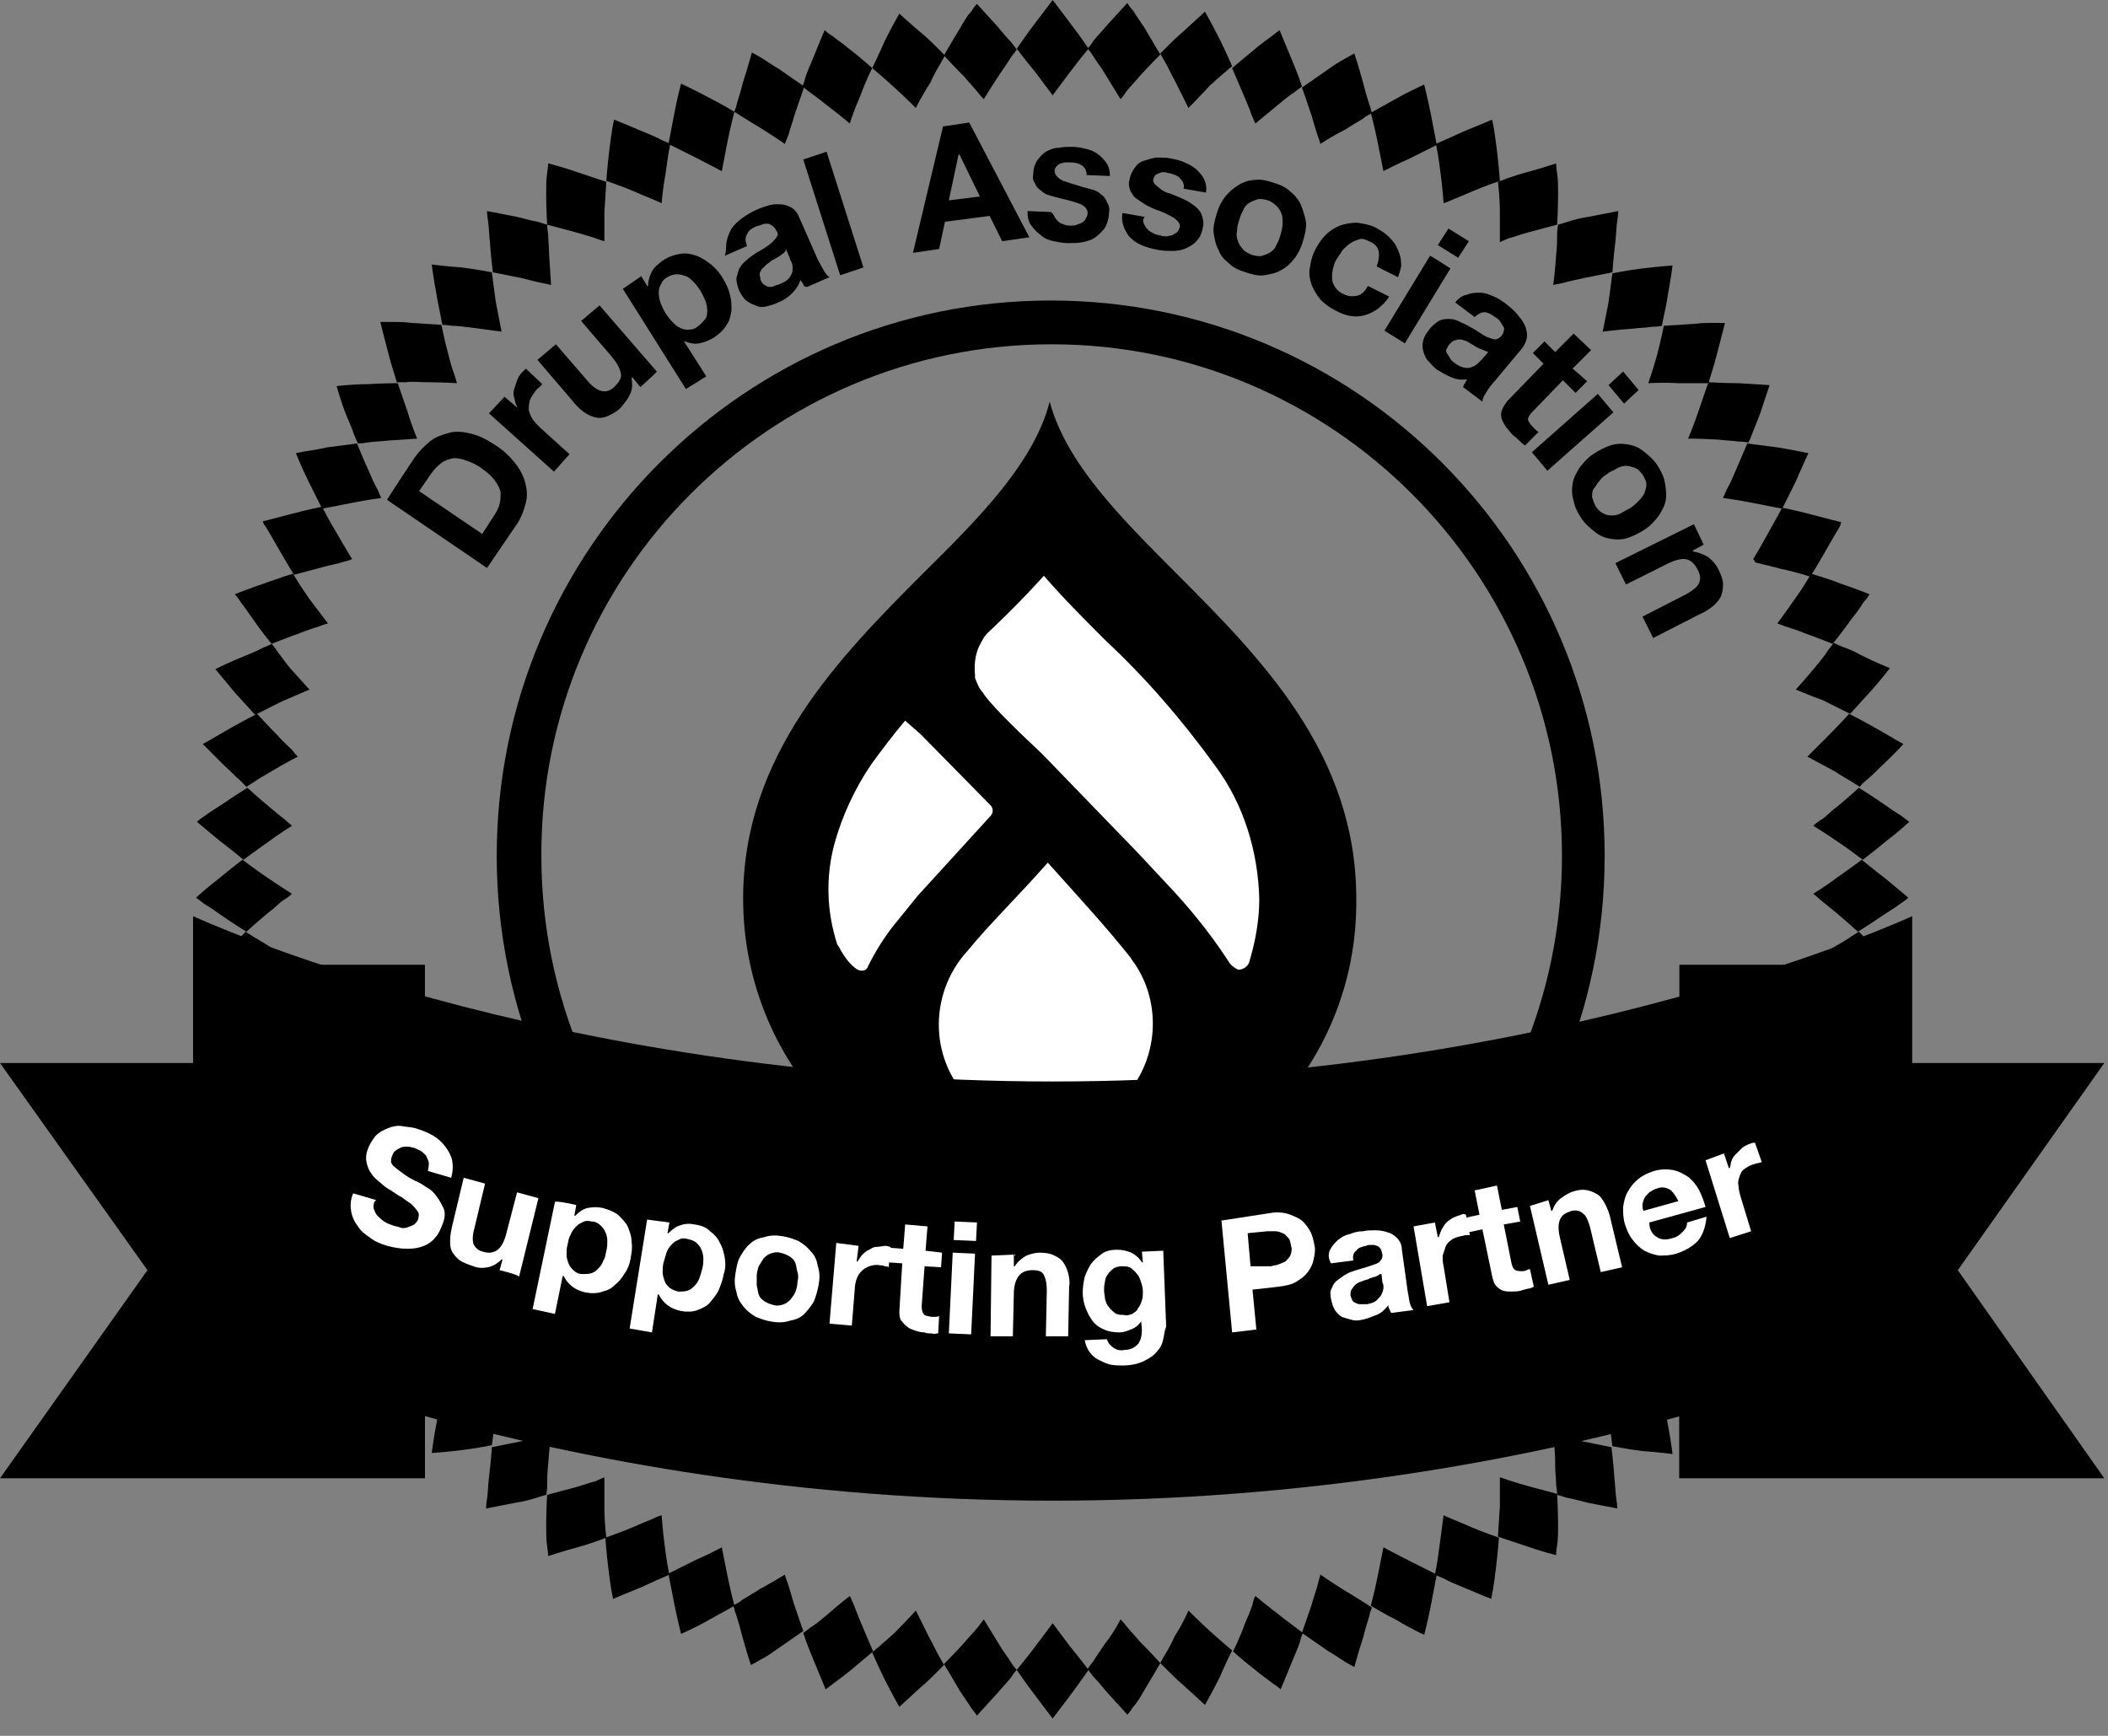 <?xml version="1.0" encoding="UTF-8"?>
<svg xmlns="http://www.w3.org/2000/svg" width="170" height="140" viewBox="0 0 170 140" fill="none">
  <rect x="0" y="0" width="170" height="140" fill="#808080" stroke="none"/>
  <path d="M157.888 102.442L169.703 85.734H135.434V102.442V119.228H169.703L157.888 102.442Z" fill="black"></path>
  <path d="M11.892 102.442L0 85.734H34.269V102.442V119.228H0L11.892 102.442Z" fill="black"></path>
  <path d="M135.434 119.228L153.976 107.305V77.812H135.434V94.52V119.228Z" fill="black"></path>
  <path d="M34.269 119.228L15.805 107.305V77.812H34.269V119.228Z" fill="black"></path>
  <path d="M146.23 72.086C146.23 72.086 147.248 71.458 148.186 70.752C149.204 70.046 150.142 69.34 150.142 69.34C150.142 69.34 151.081 70.125 152.02 70.831C152.959 71.615 153.897 72.4 153.897 72.4C153.897 72.4 153.664 72.635 153.272 72.87C152.88 73.184 152.332 73.498 151.863 73.811C150.847 74.517 149.829 75.145 149.829 75.145C149.829 75.145 148.891 74.282 148.03 73.576C147.56 73.184 147.091 72.792 146.778 72.556C146.465 72.243 146.23 72.086 146.23 72.086Z" fill="black"></path>
  <path d="M145.758 77.576C145.758 77.576 146.853 77.027 147.87 76.4C148.418 76.086 148.966 75.772 149.279 75.537C149.67 75.301 149.905 75.144 149.905 75.144C149.905 75.144 150.139 75.38 150.452 75.694C150.843 76.007 151.235 76.478 151.704 76.87C152.565 77.733 153.425 78.596 153.425 78.596C153.425 78.596 153.113 78.753 152.721 78.988C152.329 79.223 151.782 79.537 151.235 79.851C150.139 80.478 149.044 81.028 149.044 81.028C149.044 81.028 148.183 80.086 147.401 79.302C147.01 78.831 146.54 78.439 146.227 78.125C145.993 77.811 145.758 77.576 145.758 77.576Z" fill="black"></path>
  <path d="M144.82 82.989C144.82 82.989 145.916 82.518 147.011 82.047C148.106 81.498 149.202 80.949 149.202 80.949C149.202 80.949 150.062 81.891 150.845 82.753C151.627 83.695 152.409 84.636 152.409 84.636C152.409 84.636 151.314 85.185 150.141 85.656C149.593 85.891 148.967 86.126 148.576 86.362C148.106 86.519 147.872 86.675 147.872 86.675C147.872 86.675 147.637 86.44 147.402 86.048C147.089 85.656 146.776 85.185 146.385 84.714C145.603 83.93 144.82 82.989 144.82 82.989Z" fill="black"></path>
  <path d="M143.332 88.323C143.332 88.323 143.645 88.244 144.036 88.087C144.506 87.93 145.053 87.773 145.601 87.538C146.696 87.146 147.87 86.675 147.87 86.675C147.87 86.675 148.652 87.617 149.357 88.636C149.748 89.185 150.061 89.656 150.374 90.048C150.608 90.44 150.843 90.676 150.843 90.676C150.843 90.676 149.669 91.146 148.496 91.538C147.87 91.774 147.322 91.931 146.931 92.088C146.462 92.244 146.149 92.323 146.149 92.323C146.149 92.323 145.992 92.088 145.758 91.695C145.523 91.303 145.132 90.754 144.819 90.284C143.958 89.342 143.332 88.323 143.332 88.323Z" fill="black"></path>
  <path d="M141.379 93.499C141.379 93.499 141.457 93.499 141.614 93.421C141.77 93.342 141.927 93.342 142.161 93.264C142.631 93.107 143.178 93.029 143.726 92.872C144.9 92.558 146.073 92.244 146.073 92.244C146.073 92.244 146.699 93.264 147.325 94.362C147.638 94.911 147.951 95.46 148.186 95.852C148.342 96.088 148.42 96.245 148.499 96.401C148.577 96.558 148.577 96.637 148.577 96.637C148.577 96.637 147.325 96.951 146.152 97.264C144.978 97.578 143.804 97.813 143.804 97.813C143.804 97.813 143.257 96.715 142.631 95.696C142.005 94.519 141.379 93.499 141.379 93.499Z" fill="black"></path>
  <path d="M138.953 98.52C138.953 98.52 140.127 98.363 141.3 98.128C142.474 97.892 143.726 97.657 143.726 97.657C143.726 97.657 144.273 98.755 144.821 99.854C145.369 100.952 145.838 102.128 145.838 102.128C145.838 102.128 145.525 102.207 145.056 102.285C144.586 102.364 143.96 102.442 143.334 102.599C142.083 102.756 140.909 102.913 140.909 102.913C140.909 102.913 140.44 101.736 139.97 100.716C139.735 100.167 139.422 99.618 139.266 99.226C139.11 98.755 138.953 98.52 138.953 98.52Z" fill="black"></path>
  <path d="M136.137 103.226C136.137 103.226 137.31 103.147 138.484 103.069C139.11 102.99 139.736 102.99 140.127 102.912C140.596 102.833 140.909 102.833 140.909 102.833C140.909 102.833 141.066 103.147 141.222 103.539C141.379 104.01 141.613 104.559 141.848 105.108C142.318 106.285 142.631 107.461 142.631 107.461C142.631 107.461 141.379 107.618 140.127 107.618C138.875 107.697 137.701 107.697 137.701 107.697C137.701 107.697 137.31 106.52 136.919 105.422C136.606 104.324 136.137 103.226 136.137 103.226Z" fill="black"></path>
  <path d="M132.93 107.697C132.93 107.697 134.103 107.776 135.355 107.776C135.981 107.776 136.607 107.854 136.998 107.776C137.467 107.776 137.78 107.776 137.78 107.776C137.78 107.776 137.859 108.089 138.015 108.56C138.172 109.031 138.328 109.58 138.485 110.207C138.798 111.384 139.111 112.639 139.111 112.639C139.111 112.639 138.798 112.639 138.328 112.639C137.859 112.639 137.233 112.639 136.607 112.56C135.355 112.482 134.181 112.404 134.181 112.404C134.181 112.404 133.947 111.227 133.634 110.05C133.477 109.423 133.321 108.874 133.164 108.482C133.008 108.011 132.93 107.697 132.93 107.697Z" fill="black"></path>
  <path d="M129.25 111.854C129.25 111.854 130.424 112.011 131.597 112.168C132.223 112.247 132.771 112.325 133.24 112.325C133.71 112.404 134.023 112.404 134.023 112.404C134.023 112.404 134.101 112.717 134.179 113.188C134.257 113.659 134.414 114.286 134.492 114.835C134.727 116.012 134.883 117.267 134.883 117.267C134.883 117.267 133.631 117.11 132.458 117.031C131.206 116.875 130.032 116.639 130.032 116.639C130.032 116.639 129.876 115.384 129.719 114.286C129.485 113.031 129.25 111.854 129.25 111.854Z" fill="black"></path>
  <path d="M125.262 115.698C125.262 115.698 125.575 115.777 125.966 115.855C126.435 115.934 126.983 116.09 127.609 116.247C128.783 116.483 129.956 116.718 129.956 116.718C129.956 116.718 130.112 117.973 130.191 119.15C130.269 119.777 130.269 120.405 130.347 120.875C130.425 121.346 130.425 121.66 130.425 121.66C130.425 121.66 129.174 121.424 128 121.189C127.374 121.032 126.826 120.875 126.357 120.797C125.888 120.64 125.575 120.561 125.575 120.561C125.575 120.561 125.575 120.248 125.496 119.777C125.496 119.306 125.418 118.757 125.418 118.13C125.418 116.875 125.262 115.698 125.262 115.698Z" fill="black"></path>
  <path d="M120.957 119.149C120.957 119.149 121.27 119.228 121.661 119.385C122.131 119.542 122.679 119.698 123.226 119.855C124.4 120.169 125.573 120.483 125.573 120.483C125.573 120.483 125.652 121.738 125.652 122.914C125.652 123.542 125.652 124.169 125.573 124.64C125.495 125.111 125.495 125.425 125.495 125.425C125.495 125.425 124.243 125.111 123.148 124.719C121.974 124.326 120.801 123.934 120.801 123.934C120.801 123.934 120.879 122.758 120.957 121.503C120.957 120.326 120.957 119.149 120.957 119.149Z" fill="black"></path>
  <path d="M116.419 122.208C116.419 122.208 116.732 122.365 117.123 122.522C117.514 122.679 118.062 122.914 118.61 123.15C119.705 123.62 120.879 124.013 120.879 124.013C120.879 124.013 120.8 125.189 120.644 126.444C120.566 127.072 120.487 127.699 120.409 128.17C120.331 128.641 120.253 128.954 120.253 128.954C120.253 128.954 119.079 128.484 117.984 128.013C117.436 127.778 116.81 127.542 116.419 127.307C116.028 127.15 115.715 126.993 115.715 126.993C115.715 126.993 115.793 126.68 115.871 126.209C115.95 125.738 116.028 125.111 116.106 124.562C116.262 123.385 116.419 122.208 116.419 122.208Z" fill="black"></path>
  <path d="M111.568 124.797C111.568 124.797 112.585 125.346 113.68 125.895C114.776 126.444 115.871 126.993 115.871 126.993C115.871 126.993 115.636 128.17 115.402 129.425C115.167 130.68 114.854 131.856 114.854 131.856C114.854 131.856 113.68 131.307 112.663 130.68C111.568 130.131 110.551 129.503 110.551 129.503C110.551 129.503 110.864 128.327 111.098 127.15C111.333 125.973 111.568 124.797 111.568 124.797Z" fill="black"></path>
  <path d="M106.483 126.993C106.483 126.993 107.5 127.699 108.517 128.327C109.065 128.64 109.534 128.954 109.925 129.189C110.16 129.346 110.316 129.425 110.395 129.503C110.551 129.582 110.629 129.66 110.629 129.66C110.629 129.66 110.629 129.739 110.551 129.895C110.473 130.052 110.473 130.209 110.395 130.444C110.238 130.915 110.082 131.464 109.925 132.092C109.534 133.268 109.221 134.445 109.221 134.445C109.221 134.445 108.908 134.288 108.517 134.053C108.126 133.817 107.578 133.425 107.03 133.111C106.013 132.405 104.996 131.699 104.996 131.699C104.996 131.699 105.387 130.523 105.779 129.425C105.935 128.797 106.17 128.248 106.248 127.856C106.404 127.307 106.483 126.993 106.483 126.993Z" fill="black"></path>
  <path d="M101.241 128.719C101.241 128.719 102.18 129.503 103.119 130.209C103.588 130.601 104.136 130.993 104.449 131.229C104.84 131.542 105.075 131.699 105.075 131.699C105.075 131.699 104.918 132.013 104.84 132.405C104.683 132.876 104.449 133.425 104.214 133.974C103.745 135.151 103.275 136.249 103.275 136.249C103.275 136.249 103.04 136.014 102.649 135.778C102.258 135.464 101.789 135.151 101.319 134.759C100.302 133.974 99.441 133.19 99.441 133.19C99.441 133.19 99.989 132.092 100.38 130.993C100.615 130.444 100.85 129.895 101.006 129.425C101.084 128.954 101.241 128.719 101.241 128.719Z" fill="black"></path>
  <path d="M95.843 129.896C95.843 129.896 96.704 130.758 97.564 131.543C98.425 132.327 99.364 133.111 99.364 133.111C99.364 133.111 98.816 134.21 98.347 135.308C97.799 136.406 97.173 137.504 97.173 137.504C97.173 137.504 96.234 136.641 95.374 135.857C94.904 135.465 94.435 134.994 94.122 134.68C93.809 134.367 93.574 134.131 93.574 134.131C93.574 134.131 93.731 133.817 93.966 133.425C94.2 133.033 94.513 132.484 94.748 131.935C95.374 130.994 95.843 129.896 95.843 129.896Z" fill="black"></path>
  <path d="M90.367 130.601C90.367 130.601 90.602 130.836 90.837 131.15C91.15 131.542 91.541 131.935 91.932 132.405C92.793 133.268 93.575 134.131 93.575 134.131C93.575 134.131 92.949 135.229 92.323 136.249C92.01 136.798 91.697 137.347 91.384 137.661C91.15 138.053 90.915 138.288 90.915 138.288C90.915 138.288 90.054 137.347 89.272 136.484C88.881 136.013 88.49 135.543 88.177 135.229C87.864 134.837 87.707 134.602 87.707 134.602C87.707 134.602 87.864 134.366 88.177 133.974C88.411 133.582 88.802 133.033 89.115 132.562C89.819 131.699 90.367 130.601 90.367 130.601Z" fill="black"></path>
  <path d="M84.891 130.915C84.891 130.915 85.595 131.856 86.299 132.798C87.082 133.739 87.786 134.68 87.786 134.68C87.786 134.68 87.082 135.7 86.377 136.641C85.673 137.582 84.891 138.602 84.891 138.602C84.891 138.602 84.109 137.582 83.404 136.641C82.622 135.621 81.996 134.68 81.996 134.68C81.996 134.68 82.778 133.739 83.483 132.798C84.187 131.856 84.891 130.915 84.891 130.915Z" fill="black"></path>
  <path d="M79.333 130.601C79.333 130.601 79.959 131.621 80.585 132.641C80.897 133.19 81.289 133.66 81.523 134.053C81.758 134.445 81.993 134.68 81.993 134.68C81.993 134.68 81.758 134.915 81.523 135.308C81.21 135.7 80.819 136.092 80.428 136.562C79.567 137.504 78.785 138.367 78.785 138.367C78.785 138.367 78.629 138.131 78.316 137.739C78.081 137.347 77.69 136.798 77.377 136.327C76.751 135.229 76.125 134.209 76.125 134.209C76.125 134.209 76.986 133.346 77.768 132.484C78.159 132.013 78.55 131.621 78.863 131.229C79.176 130.836 79.333 130.601 79.333 130.601Z" fill="black"></path>
  <path d="M73.857 129.896C73.857 129.896 74.404 130.994 74.952 132.092C75.265 132.641 75.5 133.19 75.734 133.582C75.969 133.974 76.126 134.288 76.126 134.288C76.126 134.288 75.891 134.523 75.578 134.837C75.265 135.151 74.796 135.622 74.326 136.014C73.387 136.876 72.527 137.661 72.527 137.661C72.527 137.661 71.901 136.563 71.353 135.465C70.805 134.367 70.336 133.268 70.336 133.268C70.336 133.268 71.275 132.484 72.135 131.7C73.074 130.758 73.857 129.896 73.857 129.896Z" fill="black"></path>
  <path d="M68.537 128.719C68.537 128.719 68.693 129.032 68.85 129.425C69.006 129.817 69.241 130.444 69.476 130.993C69.945 132.092 70.415 133.19 70.415 133.19C70.415 133.19 69.476 133.974 68.537 134.759C68.067 135.151 67.52 135.543 67.207 135.778C66.816 136.092 66.581 136.249 66.581 136.249C66.581 136.249 66.111 135.072 65.642 133.974C65.407 133.425 65.172 132.797 65.016 132.405C64.86 131.935 64.781 131.699 64.781 131.699C64.781 131.699 65.016 131.542 65.407 131.229C65.798 130.993 66.268 130.601 66.737 130.209C67.598 129.425 68.537 128.719 68.537 128.719Z" fill="black"></path>
  <path d="M63.295 126.993C63.295 126.993 63.373 127.307 63.53 127.699C63.686 128.17 63.843 128.719 63.999 129.268C64.39 130.444 64.782 131.543 64.782 131.543C64.782 131.543 63.764 132.249 62.747 132.955C62.2 133.347 61.73 133.661 61.261 133.896C60.87 134.131 60.557 134.288 60.557 134.288C60.557 134.288 60.166 133.111 59.853 131.935C59.696 131.307 59.54 130.758 59.383 130.288C59.305 130.052 59.227 129.895 59.227 129.739C59.148 129.582 59.148 129.503 59.148 129.503C59.148 129.503 59.227 129.425 59.383 129.346C59.54 129.268 59.696 129.189 59.853 129.033C60.244 128.797 60.791 128.484 61.261 128.17C62.278 127.621 63.295 126.993 63.295 126.993Z" fill="black"></path>
  <path d="M58.209 124.797C58.209 124.797 58.444 125.973 58.679 127.15C58.913 128.327 59.227 129.503 59.227 129.503C59.227 129.503 58.131 130.131 57.114 130.68C56.019 131.307 54.923 131.778 54.923 131.778C54.923 131.778 54.61 130.523 54.376 129.346C54.141 128.17 53.906 126.915 53.906 126.915C53.906 126.915 55.002 126.366 56.097 125.817C57.192 125.346 58.209 124.797 58.209 124.797Z" fill="black"></path>
  <path d="M53.358 122.208C53.358 122.208 53.436 123.385 53.593 124.562C53.671 125.189 53.749 125.738 53.828 126.209C53.906 126.68 53.984 126.993 53.984 126.993C53.984 126.993 53.671 127.15 53.28 127.307C52.889 127.464 52.263 127.778 51.715 128.013C50.542 128.484 49.446 128.954 49.446 128.954C49.446 128.954 49.368 128.641 49.29 128.17C49.212 127.699 49.133 127.072 49.055 126.444C48.898 125.189 48.82 124.013 48.82 124.013C48.82 124.013 49.994 123.62 51.089 123.15C51.637 122.914 52.184 122.679 52.576 122.522C53.045 122.287 53.358 122.208 53.358 122.208Z" fill="black"></path>
  <path d="M48.741 119.149C48.741 119.149 48.741 120.326 48.741 121.581C48.741 122.836 48.898 124.013 48.898 124.013C48.898 124.013 47.724 124.483 46.551 124.797C45.377 125.111 44.203 125.503 44.203 125.503C44.203 125.503 44.203 125.189 44.125 124.719C44.047 124.248 44.047 123.62 44.047 122.993C44.047 121.738 44.125 120.561 44.125 120.561C44.125 120.561 45.299 120.247 46.472 119.934C47.02 119.777 47.646 119.542 48.037 119.463C48.507 119.228 48.741 119.149 48.741 119.149Z" fill="black"></path>
  <path d="M44.441 115.698C44.441 115.698 44.285 116.875 44.206 118.13C44.128 118.757 44.128 119.385 44.128 119.777C44.128 120.248 44.05 120.561 44.05 120.561C44.05 120.561 43.737 120.64 43.267 120.797C42.798 120.954 42.172 121.11 41.625 121.189C40.451 121.424 39.199 121.66 39.199 121.66C39.199 121.66 39.199 121.346 39.277 120.875C39.356 120.405 39.356 119.777 39.434 119.15C39.59 117.894 39.669 116.718 39.669 116.718C39.669 116.718 40.842 116.483 42.016 116.247C42.642 116.09 43.189 116.012 43.659 115.855C44.128 115.777 44.441 115.698 44.441 115.698Z" fill="black"></path>
  <path d="M40.45 111.854C40.45 111.854 40.215 113.031 39.98 114.208C39.824 115.384 39.667 116.561 39.667 116.561C39.667 116.561 38.494 116.796 37.242 116.953C35.99 117.11 34.816 117.188 34.816 117.188C34.816 117.188 34.973 115.933 35.208 114.757C35.286 114.129 35.442 113.502 35.52 113.109C35.599 112.639 35.677 112.325 35.677 112.325C35.677 112.325 35.99 112.247 36.459 112.247C36.929 112.168 37.477 112.168 38.102 112.09C39.276 112.011 40.45 111.854 40.45 111.854Z" fill="black"></path>
  <path d="M36.849 107.697C36.849 107.697 36.771 108.011 36.614 108.403C36.458 108.874 36.301 109.423 36.145 109.972C35.832 111.149 35.597 112.325 35.597 112.325C35.597 112.325 34.345 112.404 33.172 112.482C32.546 112.56 31.92 112.56 31.45 112.56C30.981 112.56 30.668 112.56 30.668 112.56C30.668 112.56 30.981 111.305 31.294 110.129C31.45 109.501 31.607 108.952 31.763 108.482C31.92 108.011 31.998 107.697 31.998 107.697C31.998 107.697 32.311 107.697 32.78 107.697C33.25 107.697 33.876 107.697 34.423 107.697C35.675 107.776 36.849 107.697 36.849 107.697Z" fill="black"></path>
  <path d="M33.642 103.226C33.642 103.226 33.173 104.324 32.782 105.501C32.391 106.678 31.999 107.776 31.999 107.776C31.999 107.776 30.747 107.697 29.574 107.697C28.322 107.619 27.148 107.541 27.148 107.541C27.148 107.541 27.54 106.364 27.931 105.187C28.166 104.56 28.4 104.011 28.557 103.619C28.713 103.148 28.87 102.913 28.87 102.913C28.87 102.913 29.183 102.991 29.652 102.991C30.122 103.069 30.747 103.069 31.295 103.148C32.469 103.226 33.642 103.226 33.642 103.226Z" fill="black"></path>
  <path d="M30.748 98.52C30.748 98.52 30.592 98.834 30.436 99.226C30.201 99.618 29.966 100.167 29.731 100.716C29.262 101.814 28.792 102.913 28.792 102.913C28.792 102.913 27.619 102.756 26.367 102.599C25.741 102.52 25.115 102.364 24.646 102.285C24.176 102.207 23.863 102.128 23.863 102.128C23.863 102.128 24.411 100.952 24.88 99.854C25.428 98.755 25.976 97.657 25.976 97.657C25.976 97.657 27.228 97.892 28.401 98.128C29.575 98.363 30.748 98.52 30.748 98.52Z" fill="black"></path>
  <path d="M28.401 93.5C28.401 93.5 27.775 94.519 27.227 95.539C26.602 96.637 26.054 97.657 26.054 97.657C26.054 97.657 24.88 97.422 23.707 97.108C22.533 96.794 21.281 96.481 21.281 96.481C21.281 96.481 21.36 96.402 21.36 96.245C21.438 96.088 21.516 95.931 21.672 95.696C21.907 95.304 22.22 94.755 22.533 94.206C23.159 93.108 23.785 92.088 23.785 92.088C23.785 92.088 24.959 92.48 26.132 92.716C26.758 92.872 27.306 93.029 27.697 93.108C27.932 93.186 28.088 93.186 28.245 93.264C28.323 93.5 28.401 93.5 28.401 93.5Z" fill="black"></path>
  <path d="M26.444 88.323C26.444 88.323 25.74 89.264 25.036 90.284C24.645 90.832 24.332 91.303 24.097 91.695C23.863 92.088 23.706 92.323 23.706 92.323C23.706 92.323 23.393 92.244 22.924 92.088C22.454 91.931 21.907 91.774 21.359 91.538C20.185 91.146 19.012 90.676 19.012 90.676C19.012 90.676 19.168 90.362 19.481 90.048C19.716 89.656 20.107 89.107 20.498 88.636C21.202 87.617 21.985 86.675 21.985 86.675C21.985 86.675 23.158 87.146 24.254 87.538C24.801 87.773 25.349 87.93 25.819 88.087C26.131 88.244 26.444 88.323 26.444 88.323Z" fill="black"></path>
  <path d="M24.956 82.989C24.956 82.989 24.174 83.852 23.392 84.793C23 85.264 22.609 85.734 22.374 86.126C22.14 86.519 21.905 86.754 21.905 86.754C21.905 86.754 21.592 86.597 21.201 86.44C20.732 86.283 20.184 86.048 19.636 85.734C18.541 85.185 17.367 84.715 17.367 84.715C17.367 84.715 18.15 83.695 18.932 82.832C19.793 81.891 20.575 81.028 20.575 81.028C20.575 81.028 21.67 81.577 22.766 82.126C23.861 82.518 24.956 82.989 24.956 82.989Z" fill="black"></path>
  <path d="M24.019 77.576C24.019 77.576 23.784 77.811 23.471 78.125C23.159 78.439 22.689 78.91 22.298 79.302C21.437 80.165 20.655 81.028 20.655 81.028C20.655 81.028 19.56 80.478 18.464 79.851C17.916 79.537 17.369 79.223 16.978 78.988C16.586 78.753 16.273 78.596 16.273 78.596C16.273 78.596 17.134 77.655 17.995 76.87C18.464 76.4 18.855 76.007 19.247 75.694C19.638 75.38 19.794 75.144 19.794 75.144C19.794 75.144 20.029 75.301 20.42 75.537C20.811 75.772 21.359 76.086 21.828 76.4C22.924 77.027 24.019 77.576 24.019 77.576Z" fill="black"></path>
  <path d="M23.55 72.086C23.55 72.086 23.316 72.321 22.924 72.556C22.533 72.792 22.142 73.262 21.673 73.576C20.734 74.36 19.873 75.145 19.873 75.145C19.873 75.145 18.856 74.517 17.839 73.811C17.291 73.419 16.822 73.105 16.431 72.87C16.039 72.556 15.805 72.4 15.805 72.4C15.805 72.4 16.744 71.537 17.682 70.831C18.621 70.046 19.56 69.34 19.56 69.34C19.56 69.34 20.577 70.125 21.516 70.752C22.533 71.458 23.55 72.086 23.55 72.086Z" fill="black"></path>
  <path d="M23.55 66.595C23.55 66.595 22.533 67.222 21.594 67.928C20.577 68.634 19.638 69.34 19.638 69.34C19.638 69.34 18.7 68.556 17.761 67.85C16.822 67.066 15.883 66.281 15.883 66.281C15.883 66.281 16.118 66.046 16.509 65.81C16.9 65.497 17.448 65.183 17.917 64.869C18.934 64.163 19.951 63.536 19.951 63.536C19.951 63.536 20.89 64.398 21.751 65.104C22.22 65.497 22.69 65.889 23.003 66.124C23.237 66.359 23.55 66.595 23.55 66.595Z" fill="black"></path>
  <path d="M24.019 61.026C24.019 61.026 22.924 61.575 21.907 62.202C21.359 62.516 20.811 62.83 20.498 63.065C20.107 63.3 19.872 63.457 19.872 63.457C19.872 63.457 19.638 63.222 19.325 62.908C18.933 62.594 18.542 62.124 18.073 61.731C17.212 60.869 16.352 60.006 16.352 60.006C16.352 60.006 16.665 59.849 17.056 59.614C17.447 59.378 17.995 59.065 18.542 58.751C19.638 58.123 20.733 57.574 20.733 57.574C20.733 57.574 21.594 58.516 22.376 59.3C22.767 59.77 23.237 60.163 23.549 60.477C23.784 60.79 24.019 61.026 24.019 61.026Z" fill="black"></path>
  <path d="M24.956 55.614C24.956 55.614 23.861 56.084 22.766 56.555C21.67 57.104 20.575 57.653 20.575 57.653C20.575 57.653 19.714 56.712 18.932 55.849C18.15 54.907 17.367 53.966 17.367 53.966C17.367 53.966 18.463 53.417 19.636 52.947C20.184 52.711 20.81 52.476 21.201 52.24C21.67 52.084 21.905 51.927 21.905 51.927C21.905 51.927 22.14 52.162 22.374 52.554C22.687 52.947 23 53.417 23.392 53.888C24.174 54.751 24.956 55.614 24.956 55.614Z" fill="black"></path>
  <path d="M26.445 50.28C26.445 50.28 26.132 50.358 25.74 50.515C25.271 50.672 24.723 50.829 24.176 51.064C23.08 51.456 21.907 51.927 21.907 51.927C21.907 51.927 21.124 50.986 20.42 49.966C20.029 49.417 19.716 48.946 19.403 48.554C19.168 48.162 18.934 47.926 18.934 47.926C18.934 47.926 20.107 47.456 21.281 47.064C21.907 46.828 22.454 46.671 22.846 46.515C23.315 46.358 23.628 46.279 23.628 46.279C23.628 46.279 23.785 46.515 24.019 46.907C24.254 47.299 24.645 47.848 24.958 48.319C25.74 49.338 26.445 50.28 26.445 50.28Z" fill="black"></path>
  <path d="M28.401 45.102C28.401 45.102 28.323 45.102 28.166 45.181C28.01 45.259 27.854 45.259 27.619 45.338C27.149 45.495 26.602 45.573 26.054 45.73C24.88 46.044 23.707 46.357 23.707 46.357C23.707 46.357 23.081 45.338 22.455 44.239C22.142 43.69 21.829 43.141 21.594 42.749C21.438 42.514 21.36 42.357 21.281 42.279C21.203 42.122 21.203 42.043 21.203 42.043C21.203 42.043 22.455 41.73 23.628 41.416C24.802 41.102 25.976 40.867 25.976 40.867C25.976 40.867 26.523 41.965 27.149 42.984C27.775 44.083 28.401 45.102 28.401 45.102Z" fill="black"></path>
  <path d="M30.748 40.161C30.748 40.161 29.575 40.318 28.401 40.553C27.228 40.789 25.976 41.024 25.976 41.024C25.976 41.024 25.428 39.926 24.88 38.828C24.333 37.73 23.863 36.553 23.863 36.553C23.863 36.553 24.176 36.475 24.646 36.396C25.115 36.318 25.741 36.239 26.367 36.082C27.619 35.925 28.792 35.769 28.792 35.769C28.792 35.769 29.262 36.945 29.731 37.965C29.966 38.514 30.201 39.063 30.436 39.455C30.592 39.847 30.748 40.161 30.748 40.161Z" fill="black"></path>
  <path d="M33.642 35.376C33.642 35.376 32.469 35.454 31.295 35.533C30.669 35.611 30.043 35.611 29.652 35.69C29.183 35.768 28.87 35.768 28.87 35.768C28.87 35.768 28.713 35.454 28.557 35.062C28.4 34.591 28.166 34.042 27.931 33.493C27.461 32.317 27.148 31.14 27.148 31.14C27.148 31.14 28.4 30.983 29.652 30.983C30.904 30.905 32.078 30.905 32.078 30.905C32.078 30.905 32.469 32.081 32.86 33.179C33.173 34.278 33.642 35.376 33.642 35.376Z" fill="black"></path>
  <path d="M36.849 30.905C36.849 30.905 35.675 30.827 34.423 30.827C33.797 30.827 33.172 30.748 32.78 30.827C32.311 30.827 31.998 30.827 31.998 30.827C31.998 30.827 31.92 30.513 31.763 30.042C31.607 29.572 31.45 29.023 31.294 28.395C30.981 27.218 30.668 25.963 30.668 25.963C30.668 25.963 30.981 25.963 31.45 25.963C31.92 25.963 32.546 25.963 33.172 26.042C34.423 26.12 35.597 26.199 35.597 26.199C35.597 26.199 35.832 27.375 36.145 28.552C36.301 29.179 36.458 29.729 36.614 30.121C36.771 30.591 36.849 30.905 36.849 30.905Z" fill="black"></path>
  <path d="M40.45 26.748C40.45 26.748 39.276 26.591 38.102 26.434C37.477 26.355 36.929 26.277 36.459 26.277C35.99 26.199 35.677 26.199 35.677 26.199C35.677 26.199 35.599 25.885 35.52 25.414C35.442 24.944 35.286 24.316 35.208 23.767C34.973 22.59 34.816 21.335 34.816 21.335C34.816 21.335 36.068 21.492 37.242 21.571C38.494 21.728 39.667 21.963 39.667 21.963C39.667 21.963 39.824 23.218 39.98 24.316C40.215 25.571 40.45 26.748 40.45 26.748Z" fill="black"></path>
  <path d="M44.441 22.983C44.441 22.983 44.128 22.904 43.737 22.826C43.267 22.747 42.72 22.591 42.094 22.434C40.92 22.198 39.747 21.963 39.747 21.963C39.747 21.963 39.59 20.708 39.512 19.532C39.434 18.904 39.434 18.276 39.355 17.806C39.277 17.335 39.277 17.021 39.277 17.021C39.277 17.021 40.529 17.257 41.703 17.492C42.329 17.649 42.876 17.806 43.346 17.884C43.815 18.041 44.128 18.12 44.128 18.12C44.128 18.12 44.128 18.433 44.206 18.904C44.206 19.375 44.285 19.924 44.285 20.551C44.363 21.728 44.441 22.983 44.441 22.983Z" fill="black"></path>
  <path d="M48.741 19.453C48.741 19.453 48.428 19.374 48.037 19.218C47.568 19.061 47.02 18.904 46.472 18.747C45.299 18.433 44.125 18.119 44.125 18.119C44.125 18.119 44.047 16.864 44.047 15.688C44.047 15.06 44.047 14.433 44.125 13.962C44.203 13.492 44.203 13.178 44.203 13.178C44.203 13.178 45.455 13.492 46.551 13.884C47.724 14.276 48.898 14.668 48.898 14.668C48.898 14.668 48.819 15.845 48.741 17.1C48.741 18.355 48.741 19.453 48.741 19.453Z" fill="black"></path>
  <path d="M53.358 16.394C53.358 16.394 53.045 16.237 52.654 16.08C52.263 15.924 51.715 15.688 51.167 15.453C50.072 14.982 48.898 14.59 48.898 14.59C48.898 14.59 48.977 13.414 49.133 12.159C49.211 11.531 49.29 10.903 49.368 10.433C49.446 9.962 49.524 9.648 49.524 9.648C49.524 9.648 50.698 10.119 51.793 10.59C52.341 10.825 52.967 11.06 53.358 11.296C53.749 11.453 54.062 11.609 54.062 11.609C54.062 11.609 53.984 11.923 53.906 12.394C53.827 12.864 53.749 13.492 53.671 14.041C53.436 15.296 53.358 16.394 53.358 16.394Z" fill="black"></path>
  <path d="M58.209 13.805C58.209 13.805 57.192 13.256 56.097 12.707C55.002 12.158 53.906 11.609 53.906 11.609C53.906 11.609 54.141 10.432 54.376 9.177C54.61 7.922 54.923 6.746 54.923 6.746C54.923 6.746 56.097 7.295 57.114 7.844C58.209 8.393 59.227 9.02 59.227 9.02C59.227 9.02 58.913 10.197 58.679 11.373C58.444 12.629 58.209 13.805 58.209 13.805Z" fill="black"></path>
  <path d="M63.295 11.609C63.295 11.609 62.278 10.903 61.261 10.276C60.713 9.962 60.244 9.648 59.852 9.413C59.618 9.256 59.461 9.178 59.383 9.099C59.305 9.099 59.227 9.021 59.227 9.021C59.227 9.021 59.227 8.942 59.305 8.785C59.383 8.628 59.383 8.472 59.461 8.236C59.618 7.766 59.774 7.217 59.931 6.589C60.322 5.412 60.635 4.236 60.635 4.236C60.635 4.236 60.948 4.393 61.339 4.628C61.73 4.863 62.278 5.256 62.826 5.569C63.843 6.275 64.86 6.981 64.86 6.981C64.86 6.981 64.469 8.158 64.078 9.256C63.921 9.883 63.686 10.432 63.608 10.825C63.373 11.374 63.295 11.609 63.295 11.609Z" fill="black"></path>
  <path d="M68.537 9.962C68.537 9.962 67.598 9.178 66.659 8.472C66.19 8.08 65.642 7.688 65.329 7.452C64.938 7.138 64.703 6.982 64.703 6.982C64.703 6.982 64.86 6.668 64.938 6.276C65.094 5.805 65.329 5.256 65.564 4.707C66.033 3.53 66.502 2.432 66.502 2.432C66.502 2.432 66.737 2.667 67.129 2.903C67.52 3.217 67.989 3.53 68.459 3.922C69.476 4.707 70.336 5.491 70.336 5.491C70.336 5.491 69.789 6.589 69.397 7.688C69.163 8.237 68.928 8.786 68.772 9.256C68.615 9.649 68.537 9.962 68.537 9.962Z" fill="black"></path>
  <path d="M73.857 8.707C73.857 8.707 72.996 7.844 72.135 7.06C71.275 6.275 70.336 5.491 70.336 5.491C70.336 5.491 70.884 4.393 71.353 3.294C71.901 2.196 72.527 1.098 72.527 1.098C72.527 1.098 73.466 1.961 74.404 2.745C74.874 3.138 75.343 3.608 75.656 3.922C75.969 4.236 76.204 4.471 76.204 4.471C76.204 4.471 76.047 4.785 75.813 5.177C75.578 5.569 75.265 6.118 75.03 6.667C74.404 7.609 73.857 8.707 73.857 8.707Z" fill="black"></path>
  <path d="M79.333 8.001C79.333 8.001 79.098 7.766 78.863 7.452C78.55 7.06 78.159 6.668 77.768 6.197C76.907 5.334 76.125 4.471 76.125 4.471C76.125 4.471 76.751 3.373 77.377 2.353C77.69 1.804 78.003 1.255 78.316 0.941C78.55 0.549 78.785 0.314 78.785 0.314C78.785 0.314 79.646 1.255 80.428 2.118C80.819 2.589 81.21 3.059 81.523 3.373C81.836 3.765 81.993 4.001 81.993 4.001C81.993 4.001 81.836 4.236 81.523 4.628C81.289 5.02 80.897 5.569 80.585 6.04C79.959 6.981 79.333 8.001 79.333 8.001Z" fill="black"></path>
  <path d="M84.891 7.687C84.891 7.687 84.187 6.746 83.483 5.804C82.7 4.863 81.996 3.922 81.996 3.922C81.996 3.922 82.7 2.902 83.404 1.961C84.187 0.941 84.891 0 84.891 0C84.891 0 85.673 1.02 86.377 1.961C87.16 2.981 87.786 3.922 87.786 3.922C87.786 3.922 87.003 4.863 86.299 5.804C85.595 6.746 84.891 7.687 84.891 7.687Z" fill="black"></path>
  <path d="M90.367 8.001C90.367 8.001 89.741 6.981 89.115 5.961C88.802 5.412 88.411 4.942 88.177 4.55C87.942 4.157 87.707 3.922 87.707 3.922C87.707 3.922 87.942 3.687 88.177 3.294C88.49 2.902 88.881 2.51 89.272 2.039C90.132 1.098 90.915 0.235 90.915 0.235C90.915 0.235 91.071 0.549 91.384 0.863C91.619 1.255 92.01 1.804 92.323 2.275C92.949 3.373 93.575 4.393 93.575 4.393C93.575 4.393 92.714 5.255 91.932 6.118C91.541 6.589 91.15 6.981 90.837 7.373C90.602 7.766 90.367 8.001 90.367 8.001Z" fill="black"></path>
  <path d="M95.843 8.707C95.843 8.707 95.296 7.609 94.748 6.511C94.435 5.962 94.2 5.412 93.966 5.02C93.731 4.628 93.574 4.314 93.574 4.314C93.574 4.314 93.809 4.079 94.122 3.765C94.435 3.451 94.904 2.981 95.374 2.589C96.313 1.726 97.173 0.941 97.173 0.941C97.173 0.941 97.799 2.04 98.347 3.138C98.894 4.236 99.364 5.334 99.364 5.334C99.364 5.334 98.425 6.118 97.564 6.903C96.704 7.844 95.843 8.707 95.843 8.707Z" fill="black"></path>
  <path d="M101.241 9.962C101.241 9.962 101.085 9.649 100.928 9.256C100.772 8.786 100.537 8.237 100.302 7.688C99.833 6.589 99.363 5.491 99.363 5.491C99.363 5.491 100.302 4.707 101.241 3.922C101.71 3.53 102.258 3.138 102.571 2.903C102.962 2.589 103.197 2.432 103.197 2.432C103.197 2.432 103.666 3.609 104.136 4.707C104.371 5.256 104.605 5.883 104.762 6.276C104.918 6.746 104.997 6.982 104.997 6.982C104.997 6.982 104.762 7.138 104.371 7.452C103.979 7.688 103.51 8.08 103.04 8.472C102.18 9.178 101.241 9.962 101.241 9.962Z" fill="black"></path>
  <path d="M106.483 11.609C106.483 11.609 106.404 11.296 106.248 10.903C106.092 10.433 105.935 9.884 105.779 9.335C105.387 8.158 104.996 7.06 104.996 7.06C104.996 7.06 106.013 6.354 107.03 5.648C107.578 5.256 108.047 4.942 108.517 4.707C108.908 4.471 109.221 4.314 109.221 4.314C109.221 4.314 109.612 5.491 109.925 6.668C110.082 7.295 110.238 7.844 110.395 8.315C110.473 8.55 110.551 8.707 110.551 8.864C110.629 9.021 110.629 9.099 110.629 9.099C110.629 9.099 110.551 9.178 110.395 9.256C110.238 9.335 110.082 9.413 109.925 9.57C109.534 9.805 108.986 10.119 108.517 10.433C107.421 10.982 106.483 11.609 106.483 11.609Z" fill="black"></path>
  <path d="M111.568 13.805C111.568 13.805 111.333 12.629 111.098 11.452C110.864 10.276 110.551 9.099 110.551 9.099C110.551 9.099 111.646 8.471 112.663 7.922C113.759 7.295 114.854 6.824 114.854 6.824C114.854 6.824 115.167 8.079 115.402 9.256C115.636 10.511 115.871 11.688 115.871 11.688C115.871 11.688 114.776 12.236 113.68 12.786C112.585 13.256 111.568 13.805 111.568 13.805Z" fill="black"></path>
  <path d="M116.419 16.394C116.419 16.394 116.341 15.218 116.184 14.041C116.106 13.414 116.028 12.864 115.949 12.394C115.871 11.923 115.793 11.609 115.793 11.609C115.793 11.609 116.106 11.453 116.497 11.296C116.888 11.139 117.514 10.825 118.062 10.59C119.235 10.119 120.331 9.648 120.331 9.648C120.331 9.648 120.409 9.962 120.487 10.433C120.566 10.903 120.644 11.531 120.722 12.159C120.879 13.414 120.957 14.59 120.957 14.59C120.957 14.59 119.783 14.982 118.688 15.453C118.14 15.688 117.593 15.924 117.201 16.08C116.654 16.316 116.419 16.394 116.419 16.394Z" fill="black"></path>
  <path d="M120.957 19.531C120.957 19.531 120.957 18.355 120.957 17.1C120.957 15.845 120.801 14.668 120.801 14.668C120.801 14.668 121.974 14.197 123.148 13.884C124.322 13.57 125.495 13.178 125.495 13.178C125.495 13.178 125.495 13.492 125.573 13.962C125.652 14.433 125.652 15.06 125.652 15.688C125.652 16.943 125.573 18.119 125.573 18.119C125.573 18.119 124.4 18.433 123.226 18.747C122.6 18.904 122.053 19.139 121.661 19.218C121.27 19.374 120.957 19.531 120.957 19.531Z" fill="black"></path>
  <path d="M125.262 22.983C125.262 22.983 125.418 21.806 125.496 20.551C125.575 19.924 125.575 19.296 125.575 18.904C125.575 18.433 125.653 18.12 125.653 18.12C125.653 18.12 125.966 18.041 126.435 17.884C126.905 17.727 127.531 17.57 128.078 17.492C129.252 17.257 130.504 17.021 130.504 17.021C130.504 17.021 130.504 17.335 130.425 17.806C130.347 18.276 130.347 18.904 130.269 19.532C130.112 20.787 130.034 21.963 130.034 21.963C130.034 21.963 128.861 22.198 127.687 22.434C127.061 22.591 126.513 22.669 126.044 22.826C125.575 22.904 125.262 22.983 125.262 22.983Z" fill="black"></path>
  <path d="M129.25 26.748C129.25 26.748 129.485 25.571 129.719 24.395C129.876 23.218 130.032 22.042 130.032 22.042C130.032 22.042 131.206 21.806 132.458 21.649C133.71 21.493 134.883 21.414 134.883 21.414C134.883 21.414 134.727 22.669 134.492 23.846C134.414 24.473 134.257 25.101 134.179 25.493C134.101 25.885 134.023 26.277 134.023 26.277C134.023 26.277 133.71 26.356 133.24 26.356C132.771 26.434 132.223 26.434 131.597 26.513C130.424 26.591 129.25 26.748 129.25 26.748Z" fill="black"></path>
  <path d="M132.93 30.905C132.93 30.905 133.008 30.591 133.164 30.199C133.321 29.729 133.477 29.18 133.634 28.631C133.947 27.454 134.181 26.277 134.181 26.277C134.181 26.277 135.433 26.199 136.607 26.12C137.233 26.042 137.859 26.042 138.328 26.042C138.798 26.042 139.111 26.042 139.111 26.042C139.111 26.042 138.798 27.297 138.485 28.474C138.328 29.101 138.172 29.65 138.015 30.121C137.859 30.591 137.78 30.905 137.78 30.905C137.78 30.905 137.467 30.905 136.998 30.905C136.529 30.905 135.903 30.905 135.355 30.905C134.103 30.827 132.93 30.905 132.93 30.905Z" fill="black"></path>
  <path d="M136.137 35.376C136.137 35.376 136.606 34.278 136.997 33.101C137.388 31.925 137.78 30.827 137.78 30.827C137.78 30.827 139.031 30.905 140.205 30.905C141.457 30.983 142.709 31.062 142.709 31.062C142.709 31.062 142.318 32.239 141.926 33.415C141.692 34.042 141.457 34.592 141.3 34.984C141.144 35.455 140.987 35.69 140.987 35.69C140.987 35.69 140.675 35.611 140.205 35.611C139.736 35.533 139.11 35.533 138.562 35.455C137.31 35.376 136.137 35.376 136.137 35.376Z" fill="black"></path>
  <path d="M138.953 40.161C138.953 40.161 139.11 39.847 139.266 39.455C139.501 39.063 139.735 38.514 139.97 37.965C140.44 36.867 140.909 35.769 140.909 35.769C140.909 35.769 142.083 35.925 143.334 36.082C143.96 36.161 144.586 36.318 145.056 36.396C145.525 36.475 145.838 36.553 145.838 36.553C145.838 36.553 145.29 37.73 144.821 38.828C144.273 39.926 143.726 41.024 143.726 41.024C143.726 41.024 142.474 40.789 141.3 40.553C140.127 40.318 138.953 40.161 138.953 40.161Z" fill="black"></path>
  <path d="M141.379 45.103C141.379 45.103 142.005 44.083 142.553 43.063C143.178 41.965 143.726 40.945 143.726 40.945C143.726 40.945 144.9 41.181 146.073 41.494C147.247 41.808 148.499 42.122 148.499 42.122C148.499 42.122 148.42 42.2 148.42 42.357C148.342 42.514 148.264 42.671 148.107 42.906C147.873 43.298 147.56 43.848 147.247 44.397C146.621 45.495 145.995 46.514 145.995 46.514C145.995 46.514 144.821 46.122 143.648 45.887C143.022 45.73 142.474 45.573 142.083 45.495C141.848 45.416 141.692 45.416 141.535 45.338C141.457 45.103 141.379 45.103 141.379 45.103Z" fill="black"></path>
  <path d="M143.332 50.28C143.332 50.28 144.036 49.338 144.74 48.319C145.132 47.77 145.445 47.299 145.679 46.907C145.914 46.515 146.07 46.279 146.07 46.279C146.07 46.279 146.383 46.358 146.853 46.515C147.322 46.671 147.87 46.828 148.418 47.064C149.591 47.456 150.765 47.926 150.765 47.926C150.765 47.926 150.608 48.24 150.295 48.554C150.061 48.946 149.669 49.495 149.278 49.966C148.574 50.986 147.792 51.927 147.792 51.927C147.792 51.927 146.618 51.456 145.523 51.064C144.975 50.829 144.427 50.672 143.958 50.515C143.567 50.358 143.332 50.28 143.332 50.28Z" fill="black"></path>
  <path d="M144.82 55.614C144.82 55.614 145.603 54.751 146.385 53.81C146.776 53.339 147.168 52.868 147.402 52.476C147.715 52.084 147.872 51.849 147.872 51.849C147.872 51.849 148.185 52.005 148.576 52.162C149.045 52.319 149.593 52.555 150.141 52.868C151.236 53.417 152.409 53.888 152.409 53.888C152.409 53.888 151.627 54.908 150.845 55.771C149.984 56.712 149.202 57.575 149.202 57.575C149.202 57.575 148.106 57.026 147.011 56.477C145.916 56.084 144.82 55.614 144.82 55.614Z" fill="black"></path>
  <path d="M145.758 61.026C145.758 61.026 145.993 60.79 146.306 60.477C146.618 60.163 147.088 59.692 147.479 59.3C148.34 58.437 149.122 57.574 149.122 57.574C149.122 57.574 150.218 58.123 151.313 58.751C151.86 59.065 152.408 59.378 152.8 59.614C153.19 59.849 153.504 60.006 153.504 60.006C153.504 60.006 152.644 60.947 151.782 61.731C151.313 62.202 150.922 62.594 150.53 62.908C150.139 63.222 149.983 63.457 149.983 63.457C149.983 63.457 149.748 63.3 149.357 63.065C148.966 62.83 148.418 62.516 147.949 62.202C146.775 61.575 145.758 61.026 145.758 61.026Z" fill="black"></path>
  <path d="M146.23 66.595C146.23 66.595 146.465 66.359 146.856 66.124C147.248 65.889 147.639 65.418 148.108 65.104C149.047 64.32 149.908 63.536 149.908 63.536C149.908 63.536 150.925 64.163 151.942 64.869C152.49 65.261 152.959 65.575 153.351 65.81C153.741 66.124 153.976 66.281 153.976 66.281C153.976 66.281 153.037 67.144 152.099 67.85C151.159 68.634 150.221 69.34 150.221 69.34C150.221 69.34 149.203 68.556 148.265 67.928C147.248 67.222 146.23 66.595 146.23 66.595Z" fill="black"></path>
  <path d="M84.811 27.767C107.501 27.767 125.965 46.279 125.965 69.026C125.965 91.773 107.501 110.285 84.811 110.285C62.122 110.285 43.658 91.773 43.658 69.026C43.579 46.279 62.044 27.767 84.811 27.767ZM84.733 24.237C60.088 24.237 40.059 44.318 40.059 69.026C40.059 93.734 60.088 113.815 84.733 113.815C109.378 113.815 129.408 93.734 129.408 69.026C129.408 44.318 109.457 24.237 84.733 24.237Z" fill="black"></path>
  <path d="M84.731 97.343C71.04 97.343 59.93 86.204 59.93 72.478C59.93 60.868 67.675 53.025 74.482 46.2C79.098 41.651 83.401 37.258 84.653 32.395C85.983 37.337 90.287 41.651 94.824 46.2C101.709 53.103 109.377 60.79 109.377 72.478C109.533 86.283 98.423 97.343 84.731 97.343Z" fill="black"></path>
  <path d="M88.957 51.456C87.392 49.887 85.671 48.162 84.185 46.436C82.776 48.005 81.29 49.495 79.803 50.907C79.412 51.221 79.177 51.691 78.943 52.162C78.63 52.868 78.552 53.652 78.63 54.437C78.63 54.515 78.63 54.594 78.63 54.672C78.786 55.064 78.943 55.535 79.256 55.849C79.334 55.927 79.334 56.006 79.412 56.084C80.351 57.339 82.698 59.535 84.028 60.79L91.696 68.713L93.965 71.144C95.842 73.105 97.564 75.223 99.05 77.498C99.207 77.812 99.52 78.047 99.832 78.204H99.989C100.38 78.126 100.693 77.89 100.771 77.498C101.241 75.929 101.554 74.204 101.554 72.556C101.476 68.713 100.302 64.869 98.033 61.81C95.373 58.123 92.4 54.672 89.114 51.613L88.957 51.456Z" fill="white"></path>
  <path d="M91.071 77.105C89.193 74.752 87.315 72.713 84.499 69.575C82.073 72.321 79.804 74.517 78.005 76.713C74.797 80.243 74.954 85.734 78.474 88.95C81.995 92.166 87.472 92.009 90.68 88.479C93.418 85.498 93.731 80.949 91.462 77.654C91.306 77.498 91.227 77.262 91.071 77.105Z" fill="white"></path>
  <path d="M79.88 65.81C80.115 65.575 80.115 65.183 79.88 64.947L74.247 59.221L72.996 58.123C72.056 59.221 71.118 60.476 70.257 61.653C68.927 63.614 67.91 65.81 67.284 68.085C66.58 70.752 66.658 73.497 67.519 76.164L67.675 76.399C67.832 76.713 67.988 76.948 68.144 77.184C68.144 77.184 68.849 78.204 69.396 78.282H69.631C69.866 78.204 69.944 78.125 70.022 77.89C70.57 76.792 71.196 75.772 71.978 74.752L74.012 72.242L79.88 65.81Z" fill="white"></path>
  <path d="M15.57 73.89C15.57 73.89 44.284 87.224 84.89 87.224C125.496 87.224 154.21 73.89 154.21 73.89V107.697C154.21 107.697 125.966 121.032 84.89 121.032C43.815 121.032 15.57 107.697 15.57 107.697V73.89Z" fill="black"></path>
  <path d="M30.124 97.421C30.202 97.657 30.28 97.892 30.437 98.049C30.593 98.206 30.75 98.363 30.984 98.52C31.219 98.677 31.454 98.755 31.689 98.833C31.845 98.912 32.08 98.912 32.236 98.99C32.393 99.069 32.627 99.069 32.862 98.99C33.097 98.912 33.253 98.833 33.41 98.755C33.566 98.598 33.723 98.441 33.723 98.284C33.801 98.049 33.801 97.814 33.644 97.657C33.488 97.421 33.331 97.265 33.175 97.108C32.94 96.951 32.706 96.794 32.393 96.559C32.08 96.402 31.767 96.166 31.532 96.01C31.219 95.853 30.906 95.617 30.671 95.382C30.358 95.147 30.124 94.911 29.967 94.676C29.733 94.362 29.654 94.127 29.576 93.813C29.498 93.499 29.498 93.107 29.654 92.715C29.811 92.244 30.045 91.931 30.28 91.617C30.593 91.303 30.906 91.146 31.297 90.989C31.689 90.832 32.08 90.754 32.471 90.832C32.94 90.911 33.331 90.911 33.723 91.068C34.192 91.225 34.583 91.382 34.974 91.617C35.366 91.852 35.679 92.166 35.913 92.48C36.148 92.794 36.383 93.186 36.461 93.578C36.539 93.97 36.539 94.441 36.383 94.99L34.505 94.441C34.583 94.127 34.583 93.97 34.583 93.735C34.505 93.499 34.427 93.343 34.349 93.186C34.192 93.029 34.036 92.872 33.879 92.794C33.644 92.715 33.488 92.558 33.253 92.558C33.097 92.48 32.94 92.48 32.784 92.48C32.627 92.48 32.471 92.48 32.314 92.558C32.158 92.637 32.001 92.715 31.923 92.794C31.767 92.872 31.689 93.029 31.61 93.264C31.532 93.421 31.532 93.578 31.532 93.735C31.61 93.892 31.689 94.049 31.845 94.127C32.001 94.284 32.236 94.441 32.549 94.676C32.862 94.911 33.253 95.147 33.801 95.382C33.957 95.46 34.192 95.617 34.427 95.774C34.74 95.931 34.974 96.166 35.209 96.48C35.444 96.794 35.6 97.108 35.757 97.421C35.913 97.735 35.913 98.206 35.679 98.755C35.522 99.147 35.366 99.539 35.131 99.775C34.896 100.088 34.583 100.324 34.192 100.48C33.801 100.637 33.41 100.716 32.862 100.716C32.314 100.716 31.845 100.637 31.219 100.48C30.75 100.324 30.28 100.167 29.889 99.853C29.419 99.539 29.107 99.304 28.872 98.912C28.559 98.52 28.402 98.127 28.324 97.735C28.246 97.265 28.246 96.794 28.481 96.245L30.358 96.794C30.124 96.872 30.124 97.186 30.124 97.421Z" fill="white"></path>
  <path d="M40.291 102.441L40.526 101.578H40.447C40.134 101.892 39.743 102.127 39.352 102.206C38.961 102.284 38.57 102.284 38.178 102.127C37.709 101.97 37.318 101.813 37.083 101.657C36.77 101.421 36.614 101.186 36.457 100.951C36.301 100.637 36.301 100.401 36.301 100.009C36.301 99.617 36.379 99.303 36.457 98.911L37.396 94.989L39.117 95.46L38.257 99.068C38.1 99.617 38.1 100.009 38.178 100.323C38.335 100.637 38.57 100.872 38.961 100.951C39.43 101.108 39.822 101.029 40.134 100.794C40.447 100.558 40.682 100.088 40.839 99.46L41.699 96.166L43.421 96.636L41.856 102.99C41.934 102.833 40.291 102.441 40.291 102.441Z" fill="white"></path>
  <path d="M46.474 97.186L46.318 98.049H46.396C46.709 97.735 47.022 97.5 47.413 97.421C47.804 97.343 48.195 97.343 48.586 97.421C49.134 97.578 49.525 97.735 49.838 97.97C50.151 98.284 50.464 98.598 50.621 98.912C50.777 99.304 50.934 99.696 50.934 100.167C51.012 100.637 50.934 101.029 50.855 101.5C50.777 101.971 50.621 102.363 50.386 102.677C50.151 103.069 49.916 103.383 49.603 103.618C49.291 103.932 48.977 104.088 48.586 104.167C48.195 104.324 47.726 104.324 47.256 104.245C46.865 104.167 46.474 104.01 46.161 103.775C45.848 103.539 45.613 103.226 45.457 102.912H45.379L44.752 105.971L42.953 105.579L44.752 96.951C44.752 96.794 46.474 97.186 46.474 97.186ZM47.726 102.677C47.96 102.598 48.117 102.441 48.273 102.284C48.43 102.128 48.586 101.892 48.664 101.657C48.821 101.422 48.821 101.186 48.899 100.872C48.977 100.637 48.977 100.323 48.977 100.088C48.977 99.774 48.899 99.539 48.821 99.382C48.743 99.147 48.586 98.99 48.43 98.833C48.273 98.676 48.039 98.519 47.726 98.519C47.413 98.441 47.178 98.441 46.943 98.598C46.709 98.676 46.552 98.833 46.396 98.99C46.239 99.147 46.083 99.382 46.005 99.618C45.848 99.853 45.848 100.088 45.77 100.402C45.691 100.637 45.691 100.951 45.691 101.186C45.691 101.5 45.77 101.657 45.848 101.892C45.926 102.128 46.083 102.284 46.239 102.441C46.396 102.598 46.63 102.755 46.943 102.755C47.256 102.755 47.491 102.755 47.726 102.677Z" fill="white"></path>
  <path d="M53.985 98.598L53.829 99.46H53.907C54.22 99.147 54.533 98.911 54.846 98.833C55.237 98.676 55.628 98.676 56.019 98.755C56.567 98.833 56.958 98.99 57.271 99.304C57.584 99.539 57.897 99.853 58.054 100.245C58.288 100.637 58.367 101.029 58.445 101.421C58.523 101.892 58.523 102.284 58.367 102.755C58.288 103.226 58.132 103.618 57.975 104.01C57.819 104.402 57.506 104.716 57.271 105.03C57.036 105.343 56.645 105.5 56.254 105.657C55.863 105.814 55.394 105.814 54.924 105.736C54.533 105.657 54.142 105.5 53.829 105.265C53.516 105.03 53.281 104.716 53.125 104.402H53.046L52.577 107.461L50.777 107.148L52.186 98.362L53.985 98.598ZM55.472 104.088C55.706 104.01 55.863 103.853 56.019 103.696C56.176 103.539 56.332 103.304 56.411 103.069C56.489 102.833 56.567 102.598 56.645 102.284C56.724 101.971 56.724 101.735 56.724 101.5C56.724 101.265 56.645 100.951 56.567 100.794C56.489 100.559 56.332 100.402 56.176 100.245C56.019 100.088 55.785 100.01 55.472 99.931C55.159 99.853 54.924 99.853 54.689 100.01C54.455 100.088 54.298 100.245 54.142 100.402C53.985 100.559 53.829 100.794 53.751 101.029C53.672 101.265 53.594 101.578 53.516 101.814C53.438 102.127 53.438 102.363 53.438 102.598C53.438 102.833 53.516 103.069 53.594 103.304C53.672 103.539 53.829 103.696 53.985 103.853C54.22 104.01 54.376 104.088 54.689 104.167C55.002 104.167 55.237 104.167 55.472 104.088Z" fill="white"></path>
  <path d="M59.697 101.343C59.931 100.951 60.166 100.559 60.479 100.324C60.792 100.01 61.183 99.853 61.652 99.775C62.122 99.618 62.591 99.618 63.061 99.696C63.608 99.775 64 99.931 64.391 100.088C64.782 100.324 65.095 100.559 65.408 100.951C65.721 101.265 65.877 101.657 65.956 102.128C66.112 102.598 66.112 103.069 66.034 103.54C65.956 104.01 65.799 104.559 65.643 104.951C65.408 105.344 65.173 105.657 64.86 105.971C64.547 106.285 64.156 106.442 63.687 106.52C63.217 106.677 62.748 106.677 62.278 106.599C61.731 106.52 61.339 106.363 60.948 106.206C60.557 105.971 60.244 105.736 59.931 105.344C59.618 104.951 59.462 104.638 59.383 104.167C59.227 103.696 59.227 103.226 59.305 102.755C59.383 102.284 59.462 101.735 59.697 101.343ZM61.027 103.697C61.105 103.932 61.105 104.167 61.183 104.402C61.261 104.638 61.418 104.795 61.652 104.951C61.887 105.108 62.122 105.187 62.435 105.265C62.748 105.344 62.983 105.265 63.217 105.187C63.452 105.108 63.608 104.951 63.765 104.795C63.922 104.559 64.078 104.402 64.156 104.167C64.234 103.932 64.313 103.697 64.313 103.383C64.391 103.069 64.391 102.834 64.313 102.598C64.234 102.363 64.234 102.128 64.156 101.892C64.078 101.657 63.922 101.5 63.687 101.343C63.452 101.186 63.217 101.108 62.904 101.03C62.591 100.951 62.357 101.029 62.122 101.108C61.887 101.186 61.731 101.343 61.574 101.5C61.418 101.735 61.339 101.892 61.183 102.128C61.105 102.363 61.027 102.677 61.027 102.912C61.027 103.226 61.027 103.461 61.027 103.697Z" fill="white"></path>
  <path d="M69.242 100.48L69.085 101.735H69.164C69.32 101.5 69.398 101.343 69.555 101.186C69.711 101.029 69.868 100.872 70.102 100.794C70.337 100.637 70.493 100.558 70.728 100.558C70.963 100.558 71.198 100.48 71.433 100.48C71.589 100.48 71.667 100.558 71.824 100.558L71.667 102.206C71.589 102.127 71.433 102.127 71.354 102.127C71.198 102.049 71.12 102.049 70.963 102.049C70.65 101.97 70.337 102.049 70.102 102.127C69.868 102.206 69.633 102.362 69.476 102.519C69.32 102.676 69.164 102.912 69.085 103.147C69.007 103.382 68.929 103.696 68.929 104.01L68.694 106.912L66.894 106.755L67.442 100.245L69.242 100.48Z" fill="white"></path>
  <path d="M75.971 101.03L75.893 102.206L74.563 102.128L74.328 105.344C74.328 105.657 74.406 105.893 74.485 105.971C74.563 106.128 74.797 106.128 75.111 106.207C75.267 106.207 75.345 106.207 75.423 106.207C75.502 106.207 75.658 106.207 75.736 106.128L75.658 107.54C75.502 107.54 75.345 107.618 75.111 107.54C74.876 107.54 74.719 107.54 74.563 107.462C74.25 107.462 74.015 107.383 73.781 107.305C73.546 107.226 73.311 107.148 73.155 106.991C72.92 106.834 72.842 106.677 72.685 106.52C72.529 106.285 72.529 106.05 72.529 105.736L72.763 101.892L71.668 101.814L71.746 100.637L72.842 100.716L72.998 98.755L74.798 98.912L74.641 100.873L75.971 101.03Z" fill="white"></path>
  <path d="M78.632 101.108L78.319 107.618L76.519 107.54L76.832 101.029L78.632 101.108ZM76.911 100.009L76.989 98.519L78.788 98.598L78.71 100.088L76.911 100.009Z" fill="white"></path>
  <path d="M81.761 101.186V102.127H81.839C82.073 101.735 82.386 101.5 82.778 101.265C83.169 101.108 83.56 101.029 83.873 101.029C84.342 101.029 84.734 101.108 85.047 101.265C85.359 101.421 85.594 101.578 85.751 101.814C85.907 102.049 86.064 102.363 86.142 102.676C86.22 102.99 86.299 103.383 86.22 103.775L86.142 107.775H84.342L84.421 104.088C84.421 103.539 84.342 103.147 84.186 102.833C84.03 102.52 83.717 102.441 83.247 102.441C82.778 102.441 82.386 102.598 82.152 102.912C81.917 103.226 81.761 103.696 81.761 104.324L81.682 107.775H79.883L79.961 101.265L81.761 101.186Z" fill="white"></path>
  <path d="M93.81 108.01C93.732 108.402 93.576 108.716 93.341 108.952C93.106 109.265 92.793 109.501 92.324 109.736C91.854 109.971 91.307 110.128 90.524 110.128C90.211 110.128 89.898 110.128 89.507 110.05C89.194 109.971 88.881 109.814 88.568 109.657C88.255 109.501 88.02 109.265 87.864 109.03C87.629 108.716 87.551 108.402 87.473 108.089L89.272 108.01C89.351 108.324 89.585 108.559 89.82 108.716C90.055 108.873 90.368 108.952 90.681 108.873C91.228 108.873 91.541 108.638 91.776 108.402C92.011 108.089 92.089 107.697 92.089 107.226L92.011 106.363H92.167C91.933 106.755 91.698 106.991 91.385 107.148C90.994 107.304 90.681 107.461 90.289 107.461C89.82 107.461 89.351 107.383 89.038 107.226C88.647 107.069 88.334 106.834 88.099 106.52C87.864 106.206 87.708 105.892 87.551 105.5C87.395 105.108 87.316 104.637 87.316 104.245C87.316 103.775 87.395 103.382 87.473 102.99C87.629 102.598 87.786 102.206 88.02 101.892C88.255 101.578 88.568 101.343 88.881 101.108C89.194 100.872 89.664 100.794 90.055 100.794C90.524 100.794 90.837 100.872 91.228 101.029C91.541 101.186 91.854 101.421 92.089 101.814H92.167L92.089 100.951L93.81 100.872L94.045 106.991C93.888 107.383 93.888 107.697 93.81 108.01ZM91.307 105.971C91.541 105.814 91.698 105.735 91.776 105.5C91.933 105.343 92.011 105.108 92.089 104.873C92.167 104.637 92.167 104.402 92.167 104.167C92.167 103.853 92.089 103.618 92.011 103.382C91.933 103.147 91.854 102.912 91.698 102.755C91.541 102.52 91.385 102.441 91.228 102.284C90.994 102.127 90.759 102.127 90.446 102.127C90.211 102.127 89.977 102.206 89.82 102.284C89.664 102.441 89.507 102.52 89.351 102.755C89.194 102.99 89.116 103.147 89.116 103.382C89.038 103.618 89.038 103.853 89.038 104.088C89.038 104.324 89.116 104.559 89.116 104.794C89.194 105.03 89.272 105.265 89.429 105.422C89.585 105.657 89.742 105.735 89.898 105.892C90.133 106.049 90.368 106.049 90.602 106.049C90.915 106.128 91.072 106.049 91.307 105.971Z" fill="white"></path>
  <path d="M102.572 97.814C103.12 97.735 103.668 97.814 104.059 97.97C104.45 98.127 104.841 98.284 105.076 98.519C105.311 98.755 105.545 99.069 105.702 99.382C105.858 99.696 105.937 100.088 106.015 100.48C106.093 100.873 106.015 101.186 105.937 101.579C105.858 101.971 105.702 102.285 105.467 102.598C105.232 102.912 104.919 103.147 104.528 103.383C104.137 103.618 103.668 103.696 103.12 103.775L101.008 104.01L101.32 107.226L99.365 107.462L98.504 98.441L102.572 97.814ZM102.494 102.128C102.729 102.049 102.964 102.049 103.12 101.971C103.355 101.892 103.511 101.814 103.668 101.736C103.824 101.579 103.981 101.422 104.059 101.265C104.137 101.03 104.215 100.794 104.137 100.559C104.059 100.245 104.059 100.01 103.902 99.853C103.746 99.696 103.668 99.539 103.433 99.461C103.277 99.382 103.042 99.304 102.885 99.304C102.651 99.304 102.416 99.304 102.181 99.304L100.616 99.461L100.851 102.128H102.494Z" fill="white"></path>
  <path d="M107.265 100.794C107.422 100.48 107.656 100.245 107.891 100.01C108.204 99.774 108.439 99.617 108.83 99.539C109.221 99.382 109.534 99.304 109.926 99.304C110.238 99.225 110.63 99.225 110.943 99.225C111.334 99.225 111.647 99.304 111.881 99.382C112.194 99.46 112.429 99.617 112.664 99.853C112.899 100.088 113.055 100.402 113.055 100.794L113.525 104.167C113.603 104.481 113.603 104.716 113.681 105.03C113.759 105.343 113.837 105.5 113.994 105.657L112.194 105.892C112.116 105.814 112.116 105.657 112.038 105.579C111.96 105.422 111.96 105.343 111.96 105.265C111.725 105.579 111.412 105.892 111.021 106.049C110.63 106.206 110.238 106.363 109.847 106.441C109.534 106.52 109.221 106.52 108.987 106.441C108.674 106.363 108.439 106.285 108.204 106.206C107.969 106.049 107.813 105.892 107.656 105.657C107.5 105.422 107.422 105.108 107.344 104.794C107.265 104.402 107.265 104.088 107.422 103.853C107.5 103.618 107.656 103.382 107.891 103.225C108.126 103.069 108.282 102.912 108.595 102.755C108.83 102.598 109.143 102.52 109.378 102.441C109.613 102.363 109.926 102.284 110.16 102.206C110.395 102.127 110.63 102.049 110.864 101.97C111.099 101.892 111.256 101.814 111.334 101.657C111.49 101.5 111.49 101.343 111.49 101.186C111.412 100.951 111.412 100.794 111.334 100.715C111.256 100.637 111.177 100.48 111.021 100.48C110.864 100.402 110.786 100.402 110.63 100.402C110.473 100.402 110.317 100.402 110.16 100.48C109.769 100.559 109.534 100.637 109.378 100.872C109.143 101.029 109.065 101.343 109.143 101.657L107.344 101.892C107.109 101.5 107.109 101.108 107.265 100.794ZM111.177 102.833C111.021 102.912 110.943 102.99 110.786 102.99C110.63 103.069 110.473 103.069 110.395 103.147C110.238 103.225 110.082 103.225 109.926 103.304C109.769 103.382 109.613 103.382 109.534 103.461C109.378 103.539 109.3 103.618 109.221 103.696C109.143 103.775 109.065 103.932 108.987 104.01C108.908 104.167 108.908 104.324 108.908 104.481C108.987 104.637 108.987 104.794 109.065 104.873C109.143 105.03 109.221 105.03 109.378 105.108C109.534 105.187 109.613 105.187 109.769 105.187C109.926 105.187 110.082 105.187 110.238 105.187C110.63 105.108 110.864 105.03 111.021 104.873C111.177 104.716 111.334 104.559 111.412 104.402C111.49 104.245 111.568 104.01 111.568 103.853C111.568 103.696 111.568 103.539 111.49 103.461L111.412 102.755C111.334 102.755 111.256 102.755 111.177 102.833Z" fill="white"></path>
  <path d="M115.717 98.597L115.952 99.774H116.03C116.109 99.539 116.187 99.303 116.265 99.147C116.421 98.911 116.5 98.754 116.656 98.597C116.813 98.441 117.047 98.284 117.204 98.205C117.36 98.127 117.595 98.048 117.83 97.97C117.986 97.891 118.064 97.891 118.221 97.97L118.534 99.617C118.456 99.617 118.299 99.617 118.221 99.617C118.064 99.617 117.986 99.696 117.83 99.696C117.517 99.774 117.204 99.852 117.047 100.009C116.813 100.166 116.656 100.323 116.578 100.558C116.5 100.794 116.421 101.029 116.343 101.264C116.343 101.578 116.343 101.814 116.421 102.127L116.891 105.029L115.091 105.343L113.996 98.911L115.717 98.597Z" fill="white"></path>
  <path d="M122.365 97.343L122.6 98.519L121.27 98.755L121.896 101.892C121.974 102.206 122.052 102.363 122.209 102.441C122.365 102.52 122.522 102.52 122.835 102.52C122.991 102.52 123.07 102.441 123.148 102.441C123.226 102.363 123.304 102.363 123.383 102.363L123.695 103.775C123.539 103.853 123.383 103.932 123.226 103.932C122.991 104.01 122.835 104.01 122.678 104.089C122.365 104.167 122.131 104.167 121.896 104.167C121.661 104.167 121.427 104.167 121.192 104.089C120.957 104.01 120.801 103.853 120.644 103.696C120.488 103.54 120.409 103.226 120.331 102.912L119.549 99.147L118.453 99.382L118.219 98.206L119.314 97.97L118.923 96.009L120.722 95.617L121.114 97.578L122.365 97.343Z" fill="white"></path>
  <path d="M124.869 96.793L125.104 97.656H125.182C125.339 97.186 125.574 96.872 125.887 96.636C126.2 96.401 126.591 96.166 126.904 96.088C127.373 95.931 127.764 95.931 128.077 96.009C128.39 96.088 128.703 96.244 128.938 96.401C129.173 96.636 129.329 96.872 129.486 97.186C129.642 97.499 129.798 97.892 129.877 98.284L130.815 102.206L129.094 102.598L128.234 98.99C128.077 98.441 127.921 98.049 127.686 97.892C127.451 97.656 127.138 97.578 126.747 97.656C126.278 97.813 125.965 97.97 125.808 98.362C125.652 98.676 125.652 99.225 125.808 99.853L126.591 103.226L124.869 103.618L123.383 97.264L124.869 96.793Z" fill="white"></path>
  <path d="M133.633 99.775C133.946 100.01 134.415 100.01 134.885 99.853C135.276 99.775 135.511 99.54 135.745 99.304C135.98 99.069 136.058 98.834 136.058 98.598L137.623 98.128C137.545 98.99 137.31 99.618 136.919 100.089C136.45 100.559 135.902 100.873 135.198 101.108C134.65 101.265 134.259 101.265 133.789 101.265C133.32 101.187 132.929 101.03 132.616 100.873C132.225 100.638 131.912 100.324 131.677 100.01C131.364 99.618 131.208 99.226 131.051 98.755C130.895 98.284 130.895 97.814 130.895 97.343C130.973 96.873 131.051 96.48 131.286 96.088C131.52 95.696 131.755 95.382 132.146 95.068C132.538 94.755 132.929 94.598 133.398 94.441C133.946 94.284 134.415 94.284 134.885 94.362C135.354 94.441 135.745 94.676 136.137 94.912C136.528 95.225 136.763 95.539 136.997 95.931C137.232 96.402 137.388 96.794 137.545 97.343L133.007 98.598C133.007 99.226 133.32 99.618 133.633 99.775ZM134.65 95.931C134.337 95.774 134.024 95.696 133.633 95.853C133.32 95.931 133.164 96.088 133.007 96.167C132.851 96.324 132.694 96.48 132.616 96.637C132.538 96.794 132.459 97.029 132.459 97.186C132.459 97.343 132.459 97.5 132.538 97.657L135.354 96.873C135.119 96.402 134.885 96.088 134.65 95.931Z" fill="white"></path>
  <path d="M139.03 93.028L139.421 94.205H139.499C139.577 93.97 139.577 93.734 139.656 93.577C139.734 93.342 139.89 93.185 140.047 93.028C140.203 92.871 140.36 92.715 140.516 92.558C140.751 92.401 140.907 92.322 141.142 92.244C141.298 92.165 141.377 92.165 141.533 92.165L142.081 93.734C142.003 93.734 141.846 93.813 141.768 93.813C141.611 93.813 141.533 93.891 141.455 93.891C141.142 93.97 140.907 94.127 140.673 94.283C140.438 94.44 140.36 94.676 140.281 94.911C140.203 95.146 140.125 95.382 140.203 95.617C140.203 95.931 140.281 96.166 140.36 96.48L141.22 99.303L139.499 99.853L137.543 93.577L139.03 93.028Z" fill="white"></path>
  <path d="M33.409 36.945C33.8 36.396 34.191 36.004 34.661 35.612C35.13 35.219 35.678 35.063 36.226 34.906C36.773 34.749 37.399 34.827 38.025 34.984C38.651 35.141 39.277 35.455 39.981 35.925C40.607 36.318 41.077 36.788 41.468 37.259C41.859 37.73 42.172 38.279 42.328 38.828C42.485 39.377 42.563 39.926 42.407 40.553C42.25 41.181 42.015 41.809 41.624 42.358L39.277 45.809L31.218 40.318C31.062 40.475 33.409 36.945 33.409 36.945ZM39.903 41.495C40.059 41.26 40.216 40.946 40.294 40.632C40.373 40.318 40.373 40.004 40.373 39.691C40.294 39.377 40.138 39.063 39.903 38.749C39.668 38.436 39.355 38.122 38.886 37.808C38.495 37.494 38.103 37.337 37.712 37.181C37.321 37.024 36.93 36.945 36.617 36.945C36.226 37.024 35.913 37.102 35.6 37.337C35.287 37.573 34.974 37.886 34.661 38.357L33.8 39.612L38.886 43.063L39.903 41.495Z" fill="black"></path>
  <path d="M40.685 32.003L41.703 32.866V32.788C41.546 32.552 41.546 32.317 41.468 32.082C41.389 31.846 41.389 31.611 41.468 31.376C41.546 31.14 41.624 30.905 41.703 30.67C41.781 30.434 41.937 30.199 42.094 30.042C42.172 29.964 42.328 29.807 42.407 29.729L43.737 30.983C43.658 31.062 43.58 31.14 43.502 31.219C43.424 31.297 43.267 31.376 43.189 31.533C42.954 31.846 42.798 32.082 42.72 32.317C42.641 32.631 42.641 32.866 42.641 33.101C42.72 33.337 42.798 33.572 42.954 33.807C43.111 34.043 43.346 34.278 43.58 34.513L45.927 36.631L44.676 38.043L39.434 33.337L40.685 32.003Z" fill="black"></path>
  <path d="M51.637 31.22L51.011 30.435L50.933 30.514C51.011 30.984 51.011 31.455 50.776 31.847C50.62 32.239 50.307 32.553 50.072 32.867C49.681 33.259 49.29 33.416 48.977 33.573C48.586 33.73 48.273 33.73 47.96 33.651C47.647 33.573 47.334 33.416 47.021 33.181C46.708 32.945 46.395 32.632 46.16 32.318L43.344 29.023L44.83 27.768L47.412 30.749C47.803 31.22 48.194 31.455 48.508 31.534C48.821 31.612 49.212 31.534 49.525 31.22C49.916 30.828 50.15 30.514 50.072 30.122C49.994 29.729 49.759 29.259 49.29 28.71L46.864 25.886L48.351 24.631L52.967 29.965C53.045 29.965 51.637 31.22 51.637 31.22Z" fill="black"></path>
  <path d="M51.717 22.276L52.186 23.061H52.265C52.265 22.59 52.421 22.198 52.578 21.884C52.734 21.57 53.125 21.257 53.438 21.021C53.908 20.707 54.377 20.55 54.847 20.472C55.316 20.394 55.707 20.472 56.177 20.629C56.568 20.786 56.959 21.021 57.35 21.335C57.741 21.649 58.054 22.041 58.289 22.433C58.524 22.825 58.758 23.296 58.837 23.688C58.993 24.159 58.993 24.551 58.993 25.022C58.915 25.492 58.837 25.884 58.602 26.198C58.367 26.59 58.054 26.904 57.585 27.218C57.194 27.453 56.803 27.61 56.411 27.689C56.02 27.767 55.629 27.689 55.238 27.532H55.16L56.959 30.355L55.316 31.375L50.23 23.296L51.717 22.276ZM56.881 25.728C57.037 25.492 57.037 25.257 57.037 25.022C57.037 24.786 56.959 24.473 56.881 24.237C56.724 23.924 56.646 23.688 56.489 23.453C56.333 23.218 56.177 22.982 55.942 22.747C55.707 22.512 55.551 22.355 55.316 22.276C55.081 22.198 54.847 22.119 54.612 22.119C54.377 22.119 54.064 22.198 53.83 22.355C53.517 22.512 53.36 22.747 53.282 22.982C53.125 23.218 53.125 23.453 53.125 23.688C53.125 23.924 53.203 24.237 53.282 24.473C53.438 24.786 53.517 25.022 53.673 25.257C53.83 25.492 53.986 25.728 54.221 25.963C54.455 26.198 54.612 26.355 54.847 26.434C55.081 26.59 55.316 26.59 55.551 26.59C55.785 26.59 56.098 26.512 56.333 26.277C56.568 26.12 56.724 25.884 56.881 25.728Z" fill="black"></path>
  <path d="M58.602 19.453C58.68 19.061 58.837 18.747 58.993 18.434C59.228 18.12 59.462 17.884 59.775 17.649C60.088 17.414 60.48 17.179 60.792 17.022C61.105 16.865 61.497 16.708 61.81 16.63C62.201 16.473 62.514 16.473 62.827 16.473C63.14 16.473 63.453 16.551 63.766 16.708C64.079 16.865 64.313 17.179 64.47 17.571L65.956 20.944C66.113 21.258 66.269 21.493 66.426 21.806C66.582 22.042 66.739 22.277 66.895 22.355L65.096 23.14C64.861 23.14 64.783 23.061 64.783 22.905C64.704 22.826 64.626 22.669 64.548 22.591C64.391 23.061 64.157 23.375 63.844 23.689C63.531 24.003 63.14 24.238 62.749 24.395C62.436 24.552 62.123 24.63 61.81 24.709C61.497 24.787 61.184 24.787 60.949 24.63C60.636 24.552 60.401 24.395 60.167 24.238C59.932 24.003 59.775 23.767 59.619 23.454C59.462 23.061 59.384 22.748 59.384 22.434C59.462 22.12 59.541 21.885 59.619 21.65C59.775 21.414 59.932 21.179 60.167 21.022C60.401 20.787 60.636 20.63 60.871 20.473C61.105 20.316 61.419 20.159 61.653 20.002C61.888 19.846 62.123 19.689 62.279 19.532C62.436 19.375 62.592 19.218 62.67 19.061C62.749 18.904 62.749 18.747 62.592 18.59C62.514 18.355 62.357 18.277 62.279 18.198C62.123 18.12 62.044 18.041 61.888 18.041C61.731 18.041 61.575 18.041 61.419 18.12C61.262 18.198 61.105 18.198 60.949 18.277C60.558 18.434 60.323 18.669 60.245 18.904C60.088 19.14 60.088 19.453 60.245 19.846L58.445 20.63C58.602 20.238 58.524 19.846 58.602 19.453ZM63.218 20.395C63.14 20.473 62.983 20.552 62.905 20.63C62.749 20.708 62.67 20.787 62.514 20.865C62.357 20.944 62.201 21.022 62.123 21.101C62.044 21.179 61.888 21.258 61.731 21.414C61.575 21.571 61.497 21.65 61.419 21.728C61.34 21.885 61.262 21.963 61.262 22.12C61.262 22.277 61.34 22.434 61.34 22.591C61.419 22.748 61.497 22.905 61.653 22.983C61.81 23.061 61.888 23.14 62.044 23.14C62.201 23.14 62.357 23.14 62.436 23.061C62.592 22.983 62.749 22.983 62.905 22.905C63.296 22.748 63.531 22.591 63.687 22.355C63.844 22.12 63.922 21.963 63.922 21.728C63.922 21.493 63.922 21.336 63.844 21.179C63.766 21.022 63.687 20.865 63.687 20.787L63.374 20.081C63.374 20.238 63.296 20.316 63.218 20.395Z" fill="black"></path>
  <path d="M66.659 12.236L69.632 21.571L67.754 22.198L64.781 12.864L66.659 12.236Z" fill="black"></path>
  <path d="M78.163 9.883L83.014 19.139L80.823 19.452L79.806 17.413L76.207 17.884L75.737 20.08L73.625 20.394L76.05 10.197L78.163 9.883ZM79.023 15.844L77.38 12.471H77.302L76.52 16.158C76.598 16.158 79.023 15.844 79.023 15.844Z" fill="black"></path>
  <path d="M85.05 17.491C85.128 17.648 85.285 17.805 85.363 17.884C85.52 18.04 85.676 18.04 85.833 18.119C85.989 18.197 86.224 18.197 86.38 18.197C86.537 18.197 86.693 18.197 86.85 18.119C87.006 18.04 87.162 18.04 87.241 17.962C87.397 17.884 87.475 17.805 87.554 17.648C87.632 17.491 87.71 17.413 87.71 17.178C87.71 16.864 87.475 16.628 87.162 16.472C86.771 16.315 86.224 16.158 85.52 16.001C85.207 15.923 84.972 15.844 84.659 15.766C84.346 15.687 84.111 15.53 83.955 15.373C83.72 15.217 83.564 15.06 83.485 14.824C83.329 14.589 83.251 14.354 83.329 14.04C83.329 13.569 83.485 13.177 83.642 12.942C83.876 12.628 84.111 12.393 84.346 12.236C84.659 12.079 84.972 11.922 85.363 11.922C85.754 11.844 86.145 11.844 86.458 11.844C86.85 11.844 87.241 11.922 87.554 12.001C87.945 12.079 88.258 12.236 88.493 12.393C88.806 12.628 89.04 12.864 89.197 13.099C89.431 13.412 89.51 13.805 89.51 14.197L87.632 14.118C87.632 13.726 87.475 13.491 87.241 13.334C87.006 13.177 86.693 13.099 86.302 13.099C86.145 13.099 86.067 13.099 85.911 13.099C85.754 13.099 85.676 13.177 85.52 13.177C85.363 13.256 85.285 13.334 85.207 13.412C85.128 13.491 85.05 13.648 85.05 13.805C85.05 13.962 85.128 14.118 85.285 14.275C85.441 14.432 85.598 14.511 85.754 14.589C85.989 14.668 86.224 14.746 86.458 14.824C86.771 14.903 87.006 14.981 87.241 15.06C87.554 15.138 87.788 15.217 88.101 15.295C88.414 15.373 88.649 15.53 88.806 15.687C89.04 15.844 89.197 16.079 89.275 16.315C89.431 16.55 89.51 16.864 89.431 17.178C89.431 17.648 89.275 18.04 89.119 18.354C88.884 18.668 88.649 18.903 88.336 19.139C88.023 19.374 87.632 19.452 87.319 19.531C86.928 19.609 86.537 19.609 86.145 19.609C85.754 19.609 85.363 19.531 84.972 19.452C84.581 19.374 84.189 19.217 83.955 18.982C83.642 18.747 83.407 18.511 83.172 18.197C82.938 17.884 82.859 17.491 82.859 17.021L84.737 17.099C84.894 17.178 84.972 17.334 85.05 17.491Z" fill="black"></path>
  <path d="M92.244 18.041C92.322 18.198 92.401 18.355 92.557 18.512C92.714 18.668 92.87 18.747 93.026 18.825C93.183 18.904 93.418 18.982 93.574 18.982C93.731 19.061 93.887 19.061 94.044 19.061C94.2 19.061 94.357 18.982 94.513 18.982C94.669 18.904 94.748 18.825 94.904 18.747C95.061 18.59 95.061 18.512 95.139 18.355C95.217 18.041 94.983 17.806 94.669 17.57C94.278 17.335 93.809 17.1 93.105 16.864C92.792 16.707 92.557 16.629 92.322 16.472C92.088 16.315 91.853 16.158 91.618 16.001C91.383 15.845 91.305 15.609 91.149 15.374C91.071 15.139 90.992 14.825 91.071 14.59C91.149 14.119 91.305 13.805 91.54 13.491C91.775 13.178 92.01 13.021 92.322 12.942C92.635 12.864 93.026 12.707 93.339 12.707C93.731 12.707 94.122 12.707 94.435 12.786C94.826 12.864 95.217 12.942 95.53 13.099C95.921 13.256 96.156 13.413 96.469 13.648C96.704 13.884 96.938 14.119 97.095 14.433C97.251 14.746 97.33 15.139 97.251 15.531L95.452 15.217C95.53 14.825 95.374 14.59 95.139 14.354C94.904 14.119 94.591 14.04 94.278 13.962C94.122 13.962 94.044 13.884 93.887 13.884C93.731 13.884 93.652 13.884 93.496 13.962C93.339 14.04 93.261 14.04 93.183 14.119C93.105 14.197 93.026 14.354 93.026 14.433C92.948 14.59 93.027 14.746 93.183 14.903C93.339 15.06 93.496 15.139 93.652 15.296C93.887 15.452 94.044 15.531 94.357 15.609C94.591 15.688 94.904 15.845 95.139 15.923C95.452 16.08 95.687 16.158 95.921 16.315C96.156 16.472 96.391 16.629 96.547 16.786C96.782 17.021 96.86 17.178 96.938 17.413C97.017 17.649 97.095 17.962 97.017 18.276C96.938 18.747 96.782 19.139 96.547 19.374C96.313 19.688 96 19.845 95.687 20.002C95.374 20.159 94.983 20.237 94.591 20.237C94.2 20.237 93.809 20.237 93.418 20.159C93.026 20.08 92.635 20.002 92.244 19.845C91.853 19.688 91.54 19.531 91.305 19.296C90.992 19.061 90.836 18.747 90.679 18.433C90.523 18.041 90.445 17.649 90.523 17.178L92.322 17.492C92.166 17.649 92.166 17.884 92.244 18.041Z" fill="black"></path>
  <path d="M98.819 15.845C99.132 15.452 99.523 15.139 99.914 14.903C100.306 14.668 100.775 14.511 101.244 14.511C101.714 14.433 102.262 14.589 102.731 14.746C103.279 14.903 103.748 15.139 104.061 15.452C104.452 15.766 104.765 16.158 104.922 16.55C105.078 16.943 105.235 17.413 105.313 17.884C105.391 18.355 105.235 18.904 105.078 19.453C104.922 20.002 104.687 20.473 104.374 20.865C104.061 21.257 103.748 21.571 103.279 21.806C102.888 22.041 102.418 22.12 101.949 22.198C101.479 22.277 100.931 22.12 100.462 21.963C99.914 21.806 99.445 21.571 99.132 21.257C98.741 20.943 98.428 20.629 98.272 20.159C98.037 19.767 97.959 19.296 97.88 18.825C97.802 18.355 97.959 17.806 98.115 17.256C98.272 16.707 98.506 16.237 98.819 15.845ZM99.758 18.668C99.68 18.982 99.758 19.218 99.836 19.453C99.914 19.688 100.071 19.923 100.227 20.08C100.384 20.316 100.619 20.394 100.932 20.551C101.244 20.629 101.557 20.708 101.792 20.629C102.027 20.551 102.262 20.473 102.496 20.316C102.731 20.159 102.888 19.923 102.966 19.688C103.122 19.453 103.2 19.139 103.279 18.904C103.357 18.59 103.435 18.355 103.435 18.041C103.435 17.727 103.435 17.492 103.357 17.256C103.279 17.021 103.122 16.786 102.966 16.629C102.809 16.472 102.496 16.237 102.262 16.158C101.949 16.08 101.636 16.001 101.401 16.08C101.166 16.158 100.931 16.237 100.697 16.394C100.462 16.55 100.306 16.786 100.227 17.021C100.071 17.256 99.993 17.57 99.914 17.806C99.836 18.041 99.758 18.355 99.758 18.668Z" fill="black"></path>
  <path d="M110.397 19.453C110.084 19.296 109.849 19.218 109.615 19.296C109.38 19.375 109.145 19.453 108.91 19.61C108.676 19.767 108.519 19.924 108.285 20.159C108.128 20.395 107.972 20.63 107.815 20.865C107.659 21.101 107.58 21.336 107.502 21.65C107.424 21.963 107.424 22.199 107.424 22.434C107.424 22.669 107.502 22.905 107.659 23.14C107.815 23.375 107.972 23.532 108.285 23.689C108.754 23.924 109.067 23.924 109.458 23.846C109.849 23.767 110.084 23.454 110.319 23.061L112.04 23.924C111.492 24.709 110.866 25.179 110.084 25.415C109.302 25.65 108.519 25.493 107.659 25.023C107.189 24.787 106.798 24.473 106.485 24.16C106.172 23.767 105.937 23.375 105.781 22.983C105.624 22.512 105.546 22.12 105.624 21.65C105.703 21.179 105.781 20.708 106.016 20.238C106.25 19.767 106.563 19.296 106.876 18.983C107.267 18.59 107.659 18.355 108.05 18.198C108.519 18.041 108.911 17.963 109.458 17.963C109.928 18.041 110.475 18.12 110.945 18.355C111.336 18.59 111.649 18.747 111.962 19.061C112.275 19.375 112.51 19.61 112.666 20.002C112.822 20.316 112.979 20.708 112.979 21.101C113.057 21.493 112.901 21.885 112.744 22.355L111.023 21.493C111.414 20.316 111.179 19.767 110.397 19.453Z" fill="black"></path>
  <path d="M116.969 21.65L113.292 27.689L111.648 26.67L115.326 20.63C115.404 20.63 116.969 21.65 116.969 21.65ZM115.952 19.767L116.812 18.434L118.455 19.453L117.595 20.787L115.952 19.767Z" fill="black"></path>
  <path d="M118.298 23.766C118.689 23.609 119.002 23.609 119.393 23.609C119.785 23.609 120.098 23.766 120.489 23.923C120.88 24.08 121.193 24.315 121.506 24.551C121.819 24.786 122.054 25.021 122.288 25.257C122.523 25.57 122.758 25.806 122.914 26.119C123.071 26.433 123.149 26.747 123.149 27.061C123.149 27.375 122.992 27.767 122.758 28.08L120.332 30.983C120.098 31.218 119.941 31.532 119.785 31.767C119.628 32.002 119.55 32.238 119.55 32.395L117.985 31.218C118.063 31.061 118.063 30.983 118.142 30.904C118.22 30.747 118.298 30.669 118.298 30.59C117.829 30.669 117.438 30.59 117.046 30.434C116.655 30.277 116.264 30.041 115.873 29.806C115.56 29.571 115.403 29.335 115.169 29.1C114.934 28.865 114.856 28.551 114.777 28.316C114.699 28.002 114.699 27.767 114.777 27.453C114.856 27.139 115.012 26.904 115.247 26.59C115.482 26.276 115.794 26.041 116.029 25.884C116.342 25.727 116.577 25.727 116.89 25.727C117.203 25.727 117.438 25.806 117.751 25.963C118.063 26.119 118.298 26.198 118.533 26.355C118.846 26.512 119.081 26.669 119.315 26.825C119.55 26.982 119.785 27.139 120.019 27.218C120.254 27.296 120.411 27.375 120.567 27.375C120.724 27.375 120.88 27.296 121.037 27.139C121.193 26.982 121.271 26.825 121.271 26.669C121.35 26.512 121.271 26.355 121.193 26.276C121.115 26.119 121.037 26.041 120.958 25.884C120.802 25.727 120.724 25.649 120.567 25.57C120.254 25.335 119.941 25.178 119.706 25.178C119.472 25.178 119.159 25.335 118.924 25.57L117.359 24.394C117.594 24.08 117.907 23.845 118.298 23.766ZM119.628 28.237C119.472 28.159 119.393 28.159 119.237 28.08C119.081 28.002 118.924 27.924 118.846 27.845C118.689 27.767 118.533 27.688 118.455 27.61C118.298 27.531 118.142 27.453 118.063 27.453C117.907 27.375 117.751 27.375 117.672 27.375C117.516 27.375 117.438 27.453 117.281 27.453C117.125 27.531 117.046 27.61 116.89 27.767C116.733 27.924 116.733 28.08 116.655 28.159C116.577 28.316 116.655 28.473 116.733 28.551C116.812 28.708 116.89 28.786 116.968 28.943C117.046 29.1 117.203 29.178 117.281 29.257C117.594 29.492 117.907 29.649 118.142 29.649C118.376 29.728 118.611 29.649 118.768 29.571C119.002 29.492 119.159 29.335 119.237 29.257C119.393 29.1 119.472 29.022 119.55 28.943L120.019 28.394C119.863 28.316 119.785 28.316 119.628 28.237Z" fill="black"></path>
  <path d="M127.998 30.748L127.06 31.689L126.042 30.669L123.617 33.179C123.382 33.415 123.226 33.65 123.226 33.807C123.226 33.964 123.382 34.199 123.617 34.434C123.695 34.513 123.774 34.591 123.852 34.67C123.93 34.748 124.008 34.827 124.086 34.827L122.991 35.925C122.835 35.846 122.678 35.689 122.522 35.533C122.365 35.376 122.209 35.219 122.052 35.14C121.817 34.905 121.661 34.67 121.504 34.513C121.348 34.278 121.192 34.042 121.113 33.807C121.035 33.572 121.035 33.336 121.113 33.101C121.192 32.866 121.348 32.63 121.583 32.317L124.478 29.336L123.617 28.473L124.556 27.532L125.416 28.395L126.903 26.904L128.311 28.238L126.825 29.728L127.998 30.748Z" fill="black"></path>
  <path d="M130.111 33.258L124.791 37.964L123.539 36.473L128.859 31.767L130.111 33.258ZM129.72 31.061L130.894 29.963L132.145 31.453L130.972 32.551L129.72 31.061Z" fill="black"></path>
  <path d="M129.88 35.925C130.35 35.768 130.819 35.768 131.288 35.846C131.758 35.925 132.149 36.082 132.54 36.396C132.931 36.709 133.323 37.023 133.636 37.494C133.948 37.964 134.183 38.435 134.261 38.906C134.34 39.376 134.418 39.847 134.34 40.318C134.261 40.788 134.027 41.18 133.792 41.572C133.479 41.965 133.166 42.357 132.697 42.671C132.227 42.984 131.758 43.22 131.288 43.377C130.819 43.534 130.35 43.534 129.88 43.455C129.411 43.377 129.019 43.22 128.628 42.906C128.237 42.592 127.846 42.278 127.533 41.808C127.22 41.337 126.985 40.867 126.907 40.396C126.751 39.925 126.751 39.455 126.829 38.984C126.907 38.513 127.142 38.121 127.376 37.729C127.689 37.337 128.002 36.945 128.472 36.631C128.941 36.317 129.411 36.082 129.88 35.925ZM129.019 38.749C128.785 38.984 128.706 39.219 128.55 39.376C128.393 39.612 128.393 39.847 128.393 40.082C128.472 40.318 128.55 40.631 128.706 40.867C128.863 41.102 129.098 41.337 129.332 41.416C129.567 41.572 129.802 41.572 130.037 41.572C130.271 41.572 130.584 41.494 130.819 41.337C131.054 41.18 131.288 41.102 131.523 40.945C131.758 40.788 131.993 40.553 132.149 40.396C132.384 40.161 132.54 39.925 132.618 39.769C132.697 39.533 132.775 39.298 132.775 39.063C132.775 38.827 132.618 38.513 132.462 38.278C132.227 37.964 132.071 37.807 131.836 37.729C131.601 37.651 131.367 37.572 131.132 37.572C130.897 37.572 130.584 37.651 130.349 37.807C130.115 37.964 129.802 38.043 129.645 38.2C129.411 38.357 129.176 38.513 129.019 38.749Z" fill="black"></path>
  <path d="M137.389 43.926L136.529 44.397V44.475C136.998 44.554 137.389 44.711 137.78 44.946C138.172 45.26 138.406 45.574 138.563 45.888C138.798 46.358 138.954 46.75 138.954 47.142C138.954 47.535 138.876 47.848 138.798 48.084C138.641 48.397 138.406 48.633 138.172 48.868C137.859 49.103 137.546 49.339 137.155 49.496L133.321 51.457L132.46 49.731L135.981 47.927C136.529 47.613 136.842 47.378 136.998 47.064C137.155 46.75 137.155 46.437 136.92 45.966C136.685 45.495 136.372 45.181 135.981 45.103C135.59 45.025 135.042 45.181 134.416 45.495L131.13 47.142L130.27 45.417L136.607 42.279L137.389 43.926Z" fill="black"></path>
</svg>
